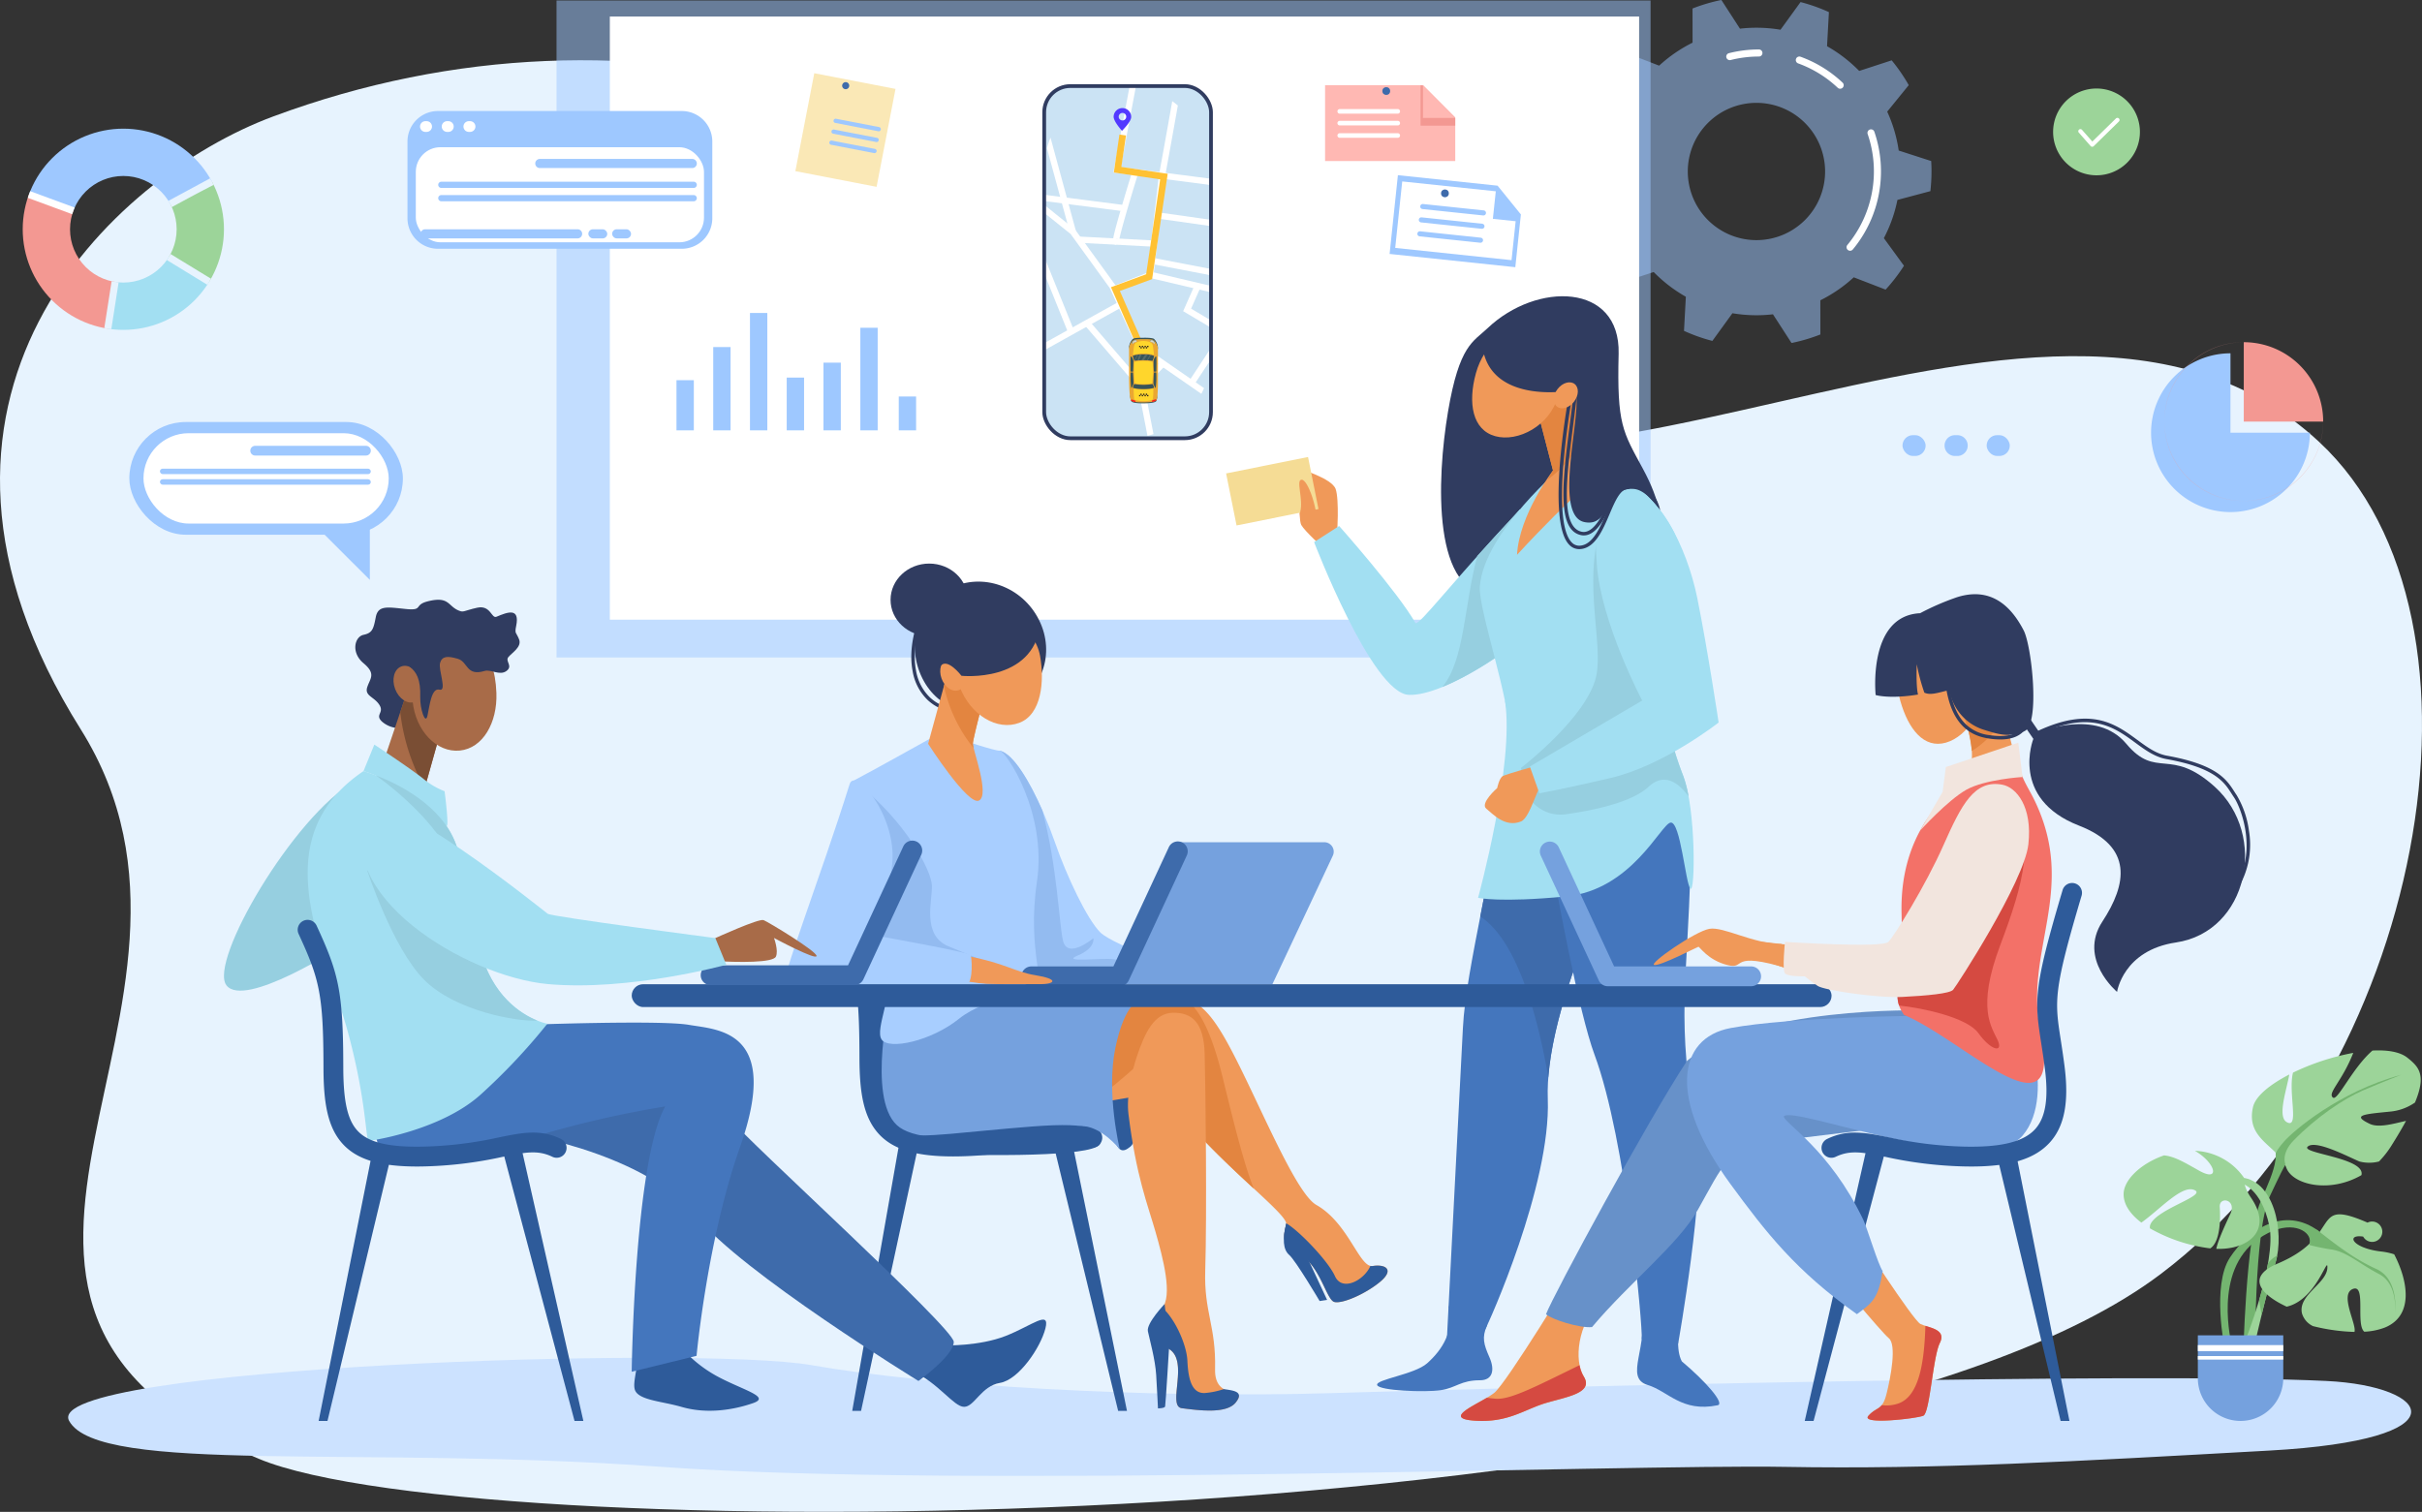 <?xml version="1.0" encoding="utf-8"?>
<svg xmlns="http://www.w3.org/2000/svg" xmlns:xlink="http://www.w3.org/1999/xlink" width="648.671" height="404.989" viewBox="0 0 648.671 404.989">
  <rect x="0" y="0" width="648.671" height="404.989" fill="#333333" stroke="none"/>
  <defs>
    <clipPath id="clip-path">
      <path id="Path_40515" data-name="Path 40515" d="M347.277,363.188a26.95,26.95,0,1,0,26.95,26.95A26.95,26.95,0,0,0,347.277,363.188Zm0,41.226a14.277,14.277,0,1,1,14.277-14.277A14.277,14.277,0,0,1,347.277,404.414Z" transform="translate(-320.327 -363.188)" fill="none"/>
    </clipPath>
    <clipPath id="clip-path-2">
      <rect id="Rectangle_5617" data-name="Rectangle 5617" width="44.671" height="94.34" rx="22.335" fill="#cbe3f4"/>
    </clipPath>
  </defs>
  <g id="Group_29079" data-name="Group 29079" transform="translate(-123 -2547.421)">
    <g id="Group_16013" data-name="Group 16013" transform="translate(-165.219 2366.147)">
      <path id="Path_40384" data-name="Path 40384" d="M361.358,281.528c97.7-36.269,196.994-4.2,264.338,65.636s208.677-48.2,283.633,21.522c51.154,47.584,27.723,169.926-42.418,222.914-95.337,72.024-450.51,74.187-509.441,49.472-100.7-42.234-.643-120.444-47.649-195.416C254.365,357.205,318.184,297.556,361.358,281.528Z" transform="translate(0 -69.046)" fill="#e7f3fe"/>
      <path id="Path_40385" data-name="Path 40385" d="M989.388,2107.141c-48.9-2.391-215.268,1.66-265.864,3.239s-109.327-2.083-139.835-7.469-206.852.458-198.85,14.938,78.57,6.478,158.594,12.3,260-.728,300.6,0,77.824-1.455,130.141-4.365S1017.735,2108.527,989.388,2107.141Z" transform="translate(-78.1 -1555.939)" fill="#cce2ff"/>
      <g id="Group_15975" data-name="Group 15975" transform="translate(711.755 181.274)">
        <path id="Path_40386" data-name="Path 40386" d="M2617.034,232.478a47.318,47.318,0,0,0,.3-5.264c0-.939-.031-1.871-.085-2.8l-8.7-2.814a38.243,38.243,0,0,0-3.08-10.421l5.768-7.1a46.99,46.99,0,0,0-4.569-6.641l-8.7,2.838a38.657,38.657,0,0,0-8.612-6.619l.5-9.139a46.515,46.515,0,0,0-7.594-2.691l-5.372,7.413a38.68,38.68,0,0,0-10.859-.285l-4.973-7.687a46.553,46.553,0,0,0-7.727,2.283l.011,9.153a38.6,38.6,0,0,0-8.95,6.156l-8.534-3.293a47.079,47.079,0,0,0-4.915,6.39l5.386,7.393a38.235,38.235,0,0,0-3.631,10.243l-8.833,2.351a47.315,47.315,0,0,0-.3,5.264c0,.939.031,1.871.085,2.8l8.7,2.814a38.242,38.242,0,0,0,3.08,10.421l-5.767,7.1a47.029,47.029,0,0,0,4.568,6.641l8.7-2.838a38.656,38.656,0,0,0,8.611,6.619l-.495,9.139a46.513,46.513,0,0,0,7.594,2.691l5.371-7.413a38.674,38.674,0,0,0,10.859.284l4.973,7.687a46.547,46.547,0,0,0,7.726-2.283l-.011-9.153a38.564,38.564,0,0,0,8.95-6.156l8.534,3.293a47.085,47.085,0,0,0,4.915-6.39l-5.386-7.393a38.238,38.238,0,0,0,3.631-10.243ZM2570.448,245.6a18.388,18.388,0,1,1,18.388-18.388A18.388,18.388,0,0,1,2570.448,245.6Z" transform="translate(-2523.565 -181.274)" fill="#9ec8ff" opacity="0.5"/>
        <g id="Group_15972" data-name="Group 15972" transform="translate(71.016 34.65)">
          <path id="Path_40387" data-name="Path 40387" d="M2899.318,396.674a.947.947,0,0,1-.728-1.553,30.848,30.848,0,0,0,5.435-29.713.947.947,0,1,1,1.792-.617,32.746,32.746,0,0,1-5.77,31.542A.945.945,0,0,1,2899.318,396.674Z" transform="translate(-2898.372 -364.152)" fill="#fff"/>
        </g>
        <g id="Group_15973" data-name="Group 15973" transform="translate(57.424 15.143)">
          <path id="Path_40388" data-name="Path 40388" d="M2838.516,269.826a.944.944,0,0,1-.649-.258,30.625,30.625,0,0,0-10.6-6.533.947.947,0,1,1,.646-1.781,32.5,32.5,0,0,1,11.255,6.934.947.947,0,0,1-.65,1.637Z" transform="translate(-2826.64 -261.197)" fill="#fff"/>
        </g>
        <g id="Group_15974" data-name="Group 15974" transform="translate(38.803 13.249)">
          <path id="Path_40389" data-name="Path 40389" d="M2729.307,254.058a.947.947,0,0,1-.231-1.866,32.817,32.817,0,0,1,8.025-.993.947.947,0,0,1,0,1.895,30.915,30.915,0,0,0-7.562.935A.946.946,0,0,1,2729.307,254.058Z" transform="translate(-2728.36 -251.199)" fill="#fff"/>
        </g>
      </g>
      <rect id="Rectangle_5579" data-name="Rectangle 5579" width="293.011" height="175.997" transform="translate(437.272 181.408)" fill="#9ec8ff" opacity="0.5"/>
      <rect id="Rectangle_5580" data-name="Rectangle 5580" width="275.667" height="161.569" transform="translate(451.547 185.703)" fill="#fff"/>
      <g id="Group_15978" data-name="Group 15978" transform="translate(616.602 260.632)">
        <path id="Path_40390" data-name="Path 40390" d="M2337.629,608.681c13.137-12.505,35.589-12.221,35.116,6.821s1.1,20.832,6.5,30.821c18.758,34.661-22.357,32.621-39.5,33.758s-15.726-31.168-12.695-49.073S2333.786,612.34,2337.629,608.681Z" transform="translate(-2267.618 -600.11)" fill="#303c60"/>
        <path id="Path_40391" data-name="Path 40391" d="M2350.554,1221.577c-4.212,35.369-11.865,61.515-12.717,78.283s-4.263,82.788-4.263,82.788,9.378-.656,10.231-2.077,17.62-38.651,16.767-61.671,16.747-58.021,16.747-58.021l-4.242-34.342Z" transform="translate(-2274.419 -1103.826)" fill="#4476bd"/>
        <path id="Path_40392" data-name="Path 40392" d="M2392.745,1302.845l-6.587,2.756c-1.79,11.215-3.777,21.3-5.521,30.243,10.482,6.776,15.9,29.353,18.216,43.156,1.182-15.444,8.469-34.107,12.991-44.427Z" transform="translate(-2312.565 -1169.696)" fill="#3e6bab"/>
        <path id="Path_40393" data-name="Path 40393" d="M2484.824,1202.759s14.2,18.107,13.75,38.65c-.678,31.272-4.088,40.2,1.846,72.991,2.318,12.807-5.115,54.7-5.115,54.7s-6.35.5-9.76-1.2c.284-3.078-4.1-53.151-12.65-76.169-4.138-11.146-9.954-42.364-13.081-60.268s-3.695-21.6-2.558-21.6S2484.824,1202.759,2484.824,1202.759Z" transform="translate(-2374.23 -1088.574)" fill="#4476bd"/>
        <path id="Path_40394" data-name="Path 40394" d="M2134.631,861.7s.632-9.37-.379-12.264-9.726-5.42-9.726-5.42-.379,13.389.505,15.032,6.063,6.316,6.063,6.316Z" transform="translate(-2104.914 -797.798)" fill="#f09959"/>
        <path id="Path_40395" data-name="Path 40395" d="M2200.883,901.313c-19.956,21.479-26.469,30.518-27.985,30.518-4.737-8.361-20.47-26.046-20.47-26.046l-6.708,4.313s15.5,40.5,25.355,40.923,29.879-13.968,30.133-15.62S2200.883,901.313,2200.883,901.313Z" transform="translate(-2122.157 -844.243)" fill="#a2dff2"/>
        <path id="Path_40396" data-name="Path 40396" d="M2327.015,948.92c9.762-3.974,20.948-12.288,21.137-13.52.254-1.652-.324-34.087-.324-34.087-4.351,4.683-8.149,8.836-11.445,12.468C2332.809,927.094,2333.042,941.591,2327.015,948.92Z" transform="translate(-2269.103 -844.243)" fill="#96cfe0"/>
        <path id="Path_40397" data-name="Path 40397" d="M2411.021,826.678s19.1,9.572,23.265,26.516-8.166,37.878-9.682,49.049-36.377,13.137-36.377,1.178c0-11.464-8.734-35.8-8.242-42,1.157-14.544,22.417-32.36,22.417-32.36Z" transform="translate(-2312.021 -783.75)" fill="#a2dff2"/>
        <path id="Path_40398" data-name="Path 40398" d="M2448.119,710.826l8.2,25.281s-8.754,6.755-23.736,23.006c.582-10.814,9.642-22.6,9.642-22.6l-6.2-23.874Z" transform="translate(-2354.668 -689.848)" fill="#f09959"/>
        <path id="Path_40399" data-name="Path 40399" d="M2466.657,722.618l-3.824-11.792-12.1,1.812,6.2,23.874s-.605.965-1.5,2.482A29.14,29.14,0,0,0,2466.657,722.618Z" transform="translate(-2369.382 -689.848)" fill="#e38540"/>
        <path id="Path_40400" data-name="Path 40400" d="M2392.175,664.328c-2.211,8.045-10.774,12.474-16.858,10.8s-7.386-8.813-5.175-16.858,8.936-13.211,15.021-11.539S2394.387,656.283,2392.175,664.328Z" transform="translate(-2303.242 -637.645)" fill="#f09959"/>
        <path id="Path_40401" data-name="Path 40401" d="M2384.716,1098.4c2.655,16.822-7.2,52.813-7.2,52.813s5.878,1.335,23.5-.37,25.389-19.292,28.042-19.782,4.015,16.366,5.323,17.7,1.508-21.288-1.913-30.18c-6.063-15.763-4.876-22.449-2.61-32C2433.885,1069.6,2384.716,1098.4,2384.716,1098.4Z" transform="translate(-2310.033 -990.063)" fill="#a2dff2"/>
        <path id="Path_40402" data-name="Path 40402" d="M2253.925,2027.978c1.587,6.448-1.546,11.563-5.74,15.29-3.411,3.031-13.895,4.32-13.389,5.836s12.884,2,17.052,1.364,5.305-2.653,10.494-2.65c3.4,0,4.033-2.764,2.517-6.183s-2.046-5.309-.676-8.374S2253.925,2027.978,2253.925,2027.978Z" transform="translate(-2194.342 -1757.436)" fill="#4476bd"/>
        <path id="Path_40403" data-name="Path 40403" d="M2613.634,2007.909c-.253,6.694-1.03,11.682.612,14.785,6.342,5.305,11.614,11.331,9.6,11.747-9.6,1.983-13.263-3.771-18.695-5.406-6.666-2.007.631-10.383-1.98-21.126-1.452-5.973,10.064-4.541,10.064-4.541Z" transform="translate(-2492.193 -1737.368)" fill="#4476bd"/>
        <path id="Path_40404" data-name="Path 40404" d="M2483.084,961.522a31.548,31.548,0,0,0-1.433-5.487c-6.063-15.763-4.876-22.449-2.61-32a7.51,7.51,0,0,0,.229-1.993c.511-1.7.988-3.429,1.406-5.166l-2.058-18.576-14.837-17.621c-11.121,16.295-3.615,36.568-5.284,47.747s-20.3,25.433-20.3,25.433l.606,3.966a10.071,10.071,0,0,0,11.327,8.463c7.679-1.066,17.753-3.207,22.236-7.367C2476.705,954.895,2480.546,958.009,2483.084,961.522Z" transform="translate(-2359.219 -827.518)" fill="#96cfe0"/>
        <path id="Path_40405" data-name="Path 40405" d="M2401.081,1263.53s-8.226,2.3-9.209,2.816-1.527,3.233-1.527,3.233-4.708,4.088-2.9,5.536,5.025,5.113,9.284,3.408c2.614-1.047,4.64-10.651,6.354-10.728S2401.081,1263.53,2401.081,1263.53Z" transform="translate(-2317.746 -1137.83)" fill="#f09959"/>
        <path id="Path_40406" data-name="Path 40406" d="M2476.012,869.324c8.8.249,16.785,16.1,19.567,29.861s5.709,33.312,5.709,33.312-14.589,11.514-29.005,14.88c-12.575,2.936-19,4.084-19,4.084l-2.551-7.18,30.089-17.673s-11.063-20.842-12.163-36.568S2469.322,869.134,2476.012,869.324Z" transform="translate(-2369.382 -818.311)" fill="#a2dff2"/>
        <rect id="Rectangle_5581" data-name="Rectangle 5581" width="22.382" height="14.215" transform="translate(0 47.462) rotate(-11.346)" fill="#f5dc95"/>
        <path id="Path_40407" data-name="Path 40407" d="M2129.666,873.1c.3-5.765-2.553-13.626-4.2-13.615s.505,5.152-.379,8.562C2124.613,869.9,2129.666,873.1,2129.666,873.1Z" transform="translate(-2105.228 -810.343)" fill="#f09959"/>
        <path id="Path_40408" data-name="Path 40408" d="M2382.965,640.054c.487,15.789,18.929,14.579,23.982,13.605s-6.151,33.311,3.473,35.289c7.068,1.453,5.476-9.6,13.326-8.864,3.474.327,6.965,5.7,6.965,5.7a10.721,10.721,0,0,0-3.175-5.7c-2.652-2.389-9.607-17.041-11.435-27.525s-14.207-17.265-17.87-17.475-12.632,3.959-12.632,3.959Z" transform="translate(-2314.452 -628.451)" fill="#303c60"/>
        <g id="Group_15976" data-name="Group 15976" transform="translate(90.335 24.746)">
          <path id="Path_40409" data-name="Path 40409" d="M2503.608,770.038a3.641,3.641,0,0,1-.76-.081c-3.08-.656-4.574-3.893-4.7-10.188-.109-5.4.783-12.321,1.728-19.653.382-2.962.776-6.025,1.1-8.991a.462.462,0,0,1,.918.1c-.326,2.974-.721,6.042-1.1,9.009-1.827,14.185-3.553,27.584,2.25,28.82a2.585,2.585,0,0,0,.539.057c3.333,0,6.334-6.5,8.084-12.822a.462.462,0,0,1,.89.246C2511.4,760.711,2508.292,770.037,2503.608,770.038Z" transform="translate(-2498.138 -730.714)" fill="#303c60"/>
        </g>
        <g id="Group_15977" data-name="Group 15977" transform="translate(89.042 24.746)">
          <path id="Path_40410" data-name="Path 40410" d="M2496.844,773.708a3.639,3.639,0,0,1-2.728-1.213c-6.287-6.646-.071-39.989.2-41.406a.462.462,0,1,1,.907.172c-.064.342-6.4,34.294-.434,40.6a2.754,2.754,0,0,0,2.509.894c3.265-.431,5.15-4.861,6.812-8.769,1.613-3.791,3.13-7.371,5.833-7.277a.462.462,0,0,1-.033.923h-.066c-2.026,0-3.415,3.264-4.885,6.717-1.759,4.135-3.753,8.822-7.541,9.322A4.366,4.366,0,0,1,2496.844,773.708Z" transform="translate(-2491.313 -730.714)" fill="#303c60"/>
        </g>
        <path id="Path_40411" data-name="Path 40411" d="M2489.991,726.987c-1.3,1.675-3.336,2.27-4.549,1.329s-1.142-3.061.158-4.736,3.336-2.27,4.548-1.329S2491.291,725.312,2489.991,726.987Z" transform="translate(-2396.811 -698.746)" fill="#f09959"/>
      </g>
      <g id="Group_15983" data-name="Group 15983" transform="translate(498.369 332.242)">
        <path id="Path_40412" data-name="Path 40412" d="M1614.662,1013.815c4.5,9,.776,19.371-8.08,23.034-8.913,3.687-18.66,1.593-23.162-7.41s-1.159-19.8,7.469-24.114S1610.16,1004.812,1614.662,1013.815Z" transform="translate(-1546.543 -998.716)" fill="#303c60"/>
        <g id="Group_15979" data-name="Group 15979" transform="translate(33.92 14.568)">
          <path id="Path_40413" data-name="Path 40413" d="M1586.307,1079.588c-.994,0-2.953-.351-5.443-2.561a13.912,13.912,0,0,1-4.131-7.826c-.783-4.082-.273-8.775,1.516-13.948a.461.461,0,1,1,.872.3c-1.736,5.018-2.234,9.551-1.482,13.473a12.989,12.989,0,0,0,3.837,7.309c3.158,2.8,5.275,2.292,5.3,2.287a.462.462,0,0,1,.248.889A2.811,2.811,0,0,1,1586.307,1079.588Z" transform="translate(-1576.377 -1054.942)" fill="#303c60"/>
        </g>
        <g id="Group_15982" data-name="Group 15982" transform="translate(0 46.978)">
          <path id="Path_40414" data-name="Path 40414" d="M1690.125,1242.649c5.124,1.148,11.593,15.388,14.761,24.51,3.2,9.2,8.612,20.615,12.158,24.161s26.85,11.768,26.85,11.768-57.579.111-56.4,0S1690.125,1242.649,1690.125,1242.649Z" transform="translate(-1632.507 -1239.494)" fill="#a8ceff"/>
          <path id="Path_40415" data-name="Path 40415" d="M1730.551,1298.513c-3.152-.45-14.523,1.013-9.682-1.013s4.166-4.616,4.166-4.616-6.868,5.742-8.106.721c-1.068-4.329-1.476-19.614-5.529-34.934-3.349-7.6-7.73-15.2-11.416-16.022,0,0-.13,5.394-.343,12.957,1.414,16.738,3.814,41.328,4.423,47.525,7.632.012,20.4,0,31.09-.014l7.107-.339S1733.7,1298.964,1730.551,1298.513Z" transform="translate(-1642.365 -1239.494)" fill="#93bbf0"/>
          <path id="Path_40416" data-name="Path 40416" d="M1513.336,1226s-16.3,9.108-20.1,11.045,10.645,58.788,13.857,61.224,31.494.419,34.714-2.651-2.471-12.49.316-31.353-8.5-35.147-9.949-35.11-10.912-3.155-10.912-3.155Z" transform="translate(-1474.558 -1225.996)" fill="#a8ceff"/>
          <path id="Path_40417" data-name="Path 40417" d="M1507.312,1349.064c3.212,2.436,23.45,2.491,32.065-.19.972-.3,5.387-2.062,5.49-3.715-1.04-.2-5.167.3-6.843-.084-5.826-1.339-9.035-8.556-9.035-8.556s-3.209-1.154-10.386-4.194-4.222-12.244-4.391-16.3-7.093-17.31-20.1-27.358l-1.193.534C1492,1298.444,1504.34,1346.81,1507.312,1349.064Z" transform="translate(-1474.775 -1276.795)" fill="#93bbf0"/>
          <g id="Group_15981" data-name="Group 15981" transform="translate(63.467 27.501)">
            <path id="Path_40418" data-name="Path 40418" d="M1915.749,1372.006H1876.5l-17.875,38.04h43.232l16.181-34.434A2.53,2.53,0,0,0,1915.749,1372.006Z" transform="translate(-1834.694 -1371.842)" fill="#75a1de"/>
            <g id="Group_15980" data-name="Group 15980">
              <path id="Path_40419" data-name="Path 40419" d="M1758.591,1409.885h-23.617a2.653,2.653,0,1,1,0-5.305H1756.9l14.824-31.9a2.653,2.653,0,1,1,4.811,2.235L1761,1408.351A2.652,2.652,0,0,1,1758.591,1409.885Z" transform="translate(-1732.321 -1371.142)" fill="#3e6bab"/>
            </g>
          </g>
          <path id="Path_40420" data-name="Path 40420" d="M1642.591,1532.736c10.245,1.914,12.765,4.266,18.349,5.166,6.331,1.021,5.578,2.419.876,2.419s-16.518.183-20.574-.718S1642.591,1532.736,1642.591,1532.736Z" transform="translate(-1593.81 -1474.617)" fill="#f09959"/>
          <path id="Path_40421" data-name="Path 40421" d="M1414.753,1285.692c-7.852,25.105-18.984,53.593-17.211,53.593s46.86,1.823,48.634.3,1.267-7.344,1.014-8.1-25.633-5.264-25.633-5.264,3.342-6.513,4.609-19.242S1416.242,1280.931,1414.753,1285.692Z" transform="translate(-1397.354 -1273.58)" fill="#a8ceff"/>
        </g>
        <path id="Path_40422" data-name="Path 40422" d="M1606.47,1110.857l-6.325,23.114s10.688,16.683,13.626,15.2-1.642-13.56-1.642-15.2,4.581-18.575,4.581-18.575Z" transform="translate(-1561.722 -1085.694)" fill="#f09959"/>
        <path id="Path_40423" data-name="Path 40423" d="M1630.452,1135.149a6.167,6.167,0,0,1-.219-1.178c0-1.641,4.581-18.575,4.581-18.575l-10.24-4.539-2.093,7.649A39.873,39.873,0,0,0,1630.452,1135.149Z" transform="translate(-1579.826 -1085.694)" fill="#e38540"/>
        <path id="Path_40424" data-name="Path 40424" d="M1661.071,1064.754c1.2,6.7.411,15.6-5.541,17.868s-13.121-2.067-16.013-9.671-.411-15.6,5.541-17.868S1659.632,1056.746,1661.071,1064.754Z" transform="translate(-1592.656 -1039.974)" fill="#f09959"/>
        <path id="Path_40425" data-name="Path 40425" d="M1623.877,1114.743c.834,2.343.11,4.741-1.618,5.356s-3.8-.786-4.639-3.129-.11-4.741,1.618-5.356S1623.043,1112.4,1623.877,1114.743Z" transform="translate(-1575.605 -1086.191)" fill="#f09959"/>
        <path id="Path_40426" data-name="Path 40426" d="M1642.277,1041.723c-2.026,15.728-21.135,13.7-21.135,13.7s-3.941-5.181-5.714-2.464,2.46-15.946,13.425-16.534C1632.455,1036.234,1642.277,1041.723,1642.277,1041.723Z" transform="translate(-1573.792 -1025.363)" fill="#303c60"/>
        <ellipse id="Ellipse_1680" data-name="Ellipse 1680" cx="10.35" cy="9.71" rx="10.35" ry="9.71" transform="translate(28.363)" fill="#303c60"/>
      </g>
      <g id="Group_15986" data-name="Group 15986" transform="translate(516.468 441.14)">
        <g id="Group_15985" data-name="Group 15985" transform="translate(0 4.403)">
          <path id="Path_40427" data-name="Path 40427" d="M1492.874,1873.04h2.367l15.282-70.807h-5.207Z" transform="translate(-1492.874 -1759.375)" fill="#2e5b9a"/>
          <path id="Path_40428" data-name="Path 40428" d="M1795.011,1862.332h-2.367l-17.786-73.31h5.207Z" transform="translate(-1721.43 -1748.667)" fill="#2e5b9a"/>
          <g id="Group_15984" data-name="Group 15984" transform="translate(1.335)">
            <path id="Path_40429" data-name="Path 40429" d="M1525.59,1621.545c-9.481,0-15.487-1.7-19.32-5.436-4.751-4.629-5.735-11.8-5.749-21.14-.011-7.352-.186-12.14-.585-16.01a2.653,2.653,0,1,1,5.278-.543c.417,4.057.6,9.005.612,16.545.014,9.467,1.215,14.493,4.146,17.348,3.006,2.928,8.441,4.136,17.617,3.906a104.252,104.252,0,0,0,19.863-2.455c6.447-1.31,11.1-2.257,16.628.382a2.653,2.653,0,0,1-2.287,4.787c-3.921-1.873-7.246-1.2-13.284.03a108.874,108.874,0,0,1-20.789,2.56Q1526.627,1621.545,1525.59,1621.545Z" transform="translate(-1499.922 -1576.034)" fill="#2e5b9a"/>
          </g>
        </g>
        <path id="Path_40430" data-name="Path 40430" d="M1521.706,1574.38l14.512.6-3.863,40.067s-10.817-6.9-10.649-14.335S1521.706,1574.38,1521.706,1574.38Z" transform="translate(-1516.241 -1570.29)" fill="#2e5b9a"/>
        <path id="Path_40431" data-name="Path 40431" d="M1891.152,1590.8c12.271-1.861,16.442-1.275,23.951,12.7s17.506,39.141,23.255,42.391c8.657,4.894,11.525,16.895,15.08,16.355s5.842,1.032,1.974,4.246-10.114,5.952-12.25,5.381-3.792-9.8-9.371-12.8-3.9-5.458-3.536-8.109-16.284-14.854-28.835-30.03c-7.669-9.273-11.618-15.395-12.2-20.942A14.553,14.553,0,0,1,1891.152,1590.8Z" transform="translate(-1814.049 -1582.978)" fill="#f09959"/>
        <path id="Path_40432" data-name="Path 40432" d="M1921.572,1641.481c-2.85-7.23-5.708-19.163-8.4-30.1-3.822-15.558-7.827-19.252-10.364-20.912-3.068-.769-6.7-.417-11.661.335a14.553,14.553,0,0,0-1.935,9.2c.586,5.547,4.535,11.669,12.2,20.942,6.609,7.991,14.353,15.157,20.152,20.539Z" transform="translate(-1814.049 -1582.979)" fill="#e38540"/>
        <path id="Path_40433" data-name="Path 40433" d="M1868.656,1603.1s-3.265,24.635-6.305,27.139c-2.175,1.791-3.715,1.91-5.235-5.437s2.364-34.77,2.364-34.77Z" transform="translate(-1787.816 -1582.978)" fill="#2e5b9a"/>
        <path id="Path_40434" data-name="Path 40434" d="M1776.538,1635.129l-30.217,5.077,17.059-24.461,12.983-2.644,7.786,1.79Z" transform="translate(-1698.3 -1601.675)" fill="#f09959"/>
        <path id="Path_40435" data-name="Path 40435" d="M2103.547,1911.651c-.979,3.948-.861,6.866.841,8.328s8.134,12.329,8.134,12.329l2-.3-4.639-9.943Z" transform="translate(-1987.34 -1843.658)" fill="#2e5b9a"/>
        <path id="Path_40436" data-name="Path 40436" d="M2116.868,1931.767c2.136.571,8.382-2.167,12.25-5.381s1.58-4.786-1.974-4.246a1.538,1.538,0,0,1-.6-.029c-1.775,3.966-7.614,6.94-9.5,2.751-1.867-4.151-9.868-12.414-13.09-14.182a.743.743,0,0,1,0,.184c-.366,2.651-2.043,5.112,3.536,8.109S2114.732,1931.2,2116.868,1931.767Z" transform="translate(-1987.755 -1842.87)" fill="#2e5b9a"/>
        <path id="Path_40437" data-name="Path 40437" d="M1552.213,1594.786c-10.721,19.239-3.4,31.467,9.632,32.713s33.6-1.133,45.59-11.1,21.833-20.5,20.458-22.071S1552.213,1594.786,1552.213,1594.786Z" transform="translate(-1536.785 -1585.977)" fill="#e38540"/>
        <path id="Path_40438" data-name="Path 40438" d="M1884.982,1624.854c2.2-6.586,4.726-11.639,9.626-11.731,5.151-.1,8.32,2.584,8.541,11.012.262,10.036.616,43.274.152,58.052-.351,11.187,2.91,14.769,2.634,26.432-.208,8.783,9.157,4.346,5.54,8.9-2.487,3.132-9.892,2.108-14.44,1.53-4.052-.515,2.1-12.66-3.511-15.908-4.813-2.786-4.907-7.31-1.867-10.734s.338-13.557-1.689-20.65-5.17-14.766-7.234-31.537C1882.145,1635.441,1883.642,1628.877,1884.982,1624.854Z" transform="translate(-1808.759 -1601.691)" fill="#f09959"/>
        <path id="Path_40439" data-name="Path 40439" d="M1938.2,2052.12a21.22,21.22,0,0,1-5.13,1.051c-3.378.113-4.391-3.6-4.616-8.65-.2-4.407-3.4-11.347-6.679-14.161-.061.08-.122.158-.188.233-3.04,3.424-2.945,7.948,1.867,10.734,5.609,3.247-.541,15.392,3.511,15.908,4.548.578,11.953,1.6,14.44-1.53C1943.759,2052.745,1940.841,2052.509,1938.2,2052.12Z" transform="translate(-1838.692 -1939.875)" fill="#2e5b9a"/>
        <path id="Path_40440" data-name="Path 40440" d="M1915.132,2024.963s-4.925,5.144-4.475,7.283,1.969,7.543,2.223,11.709.479,8.947.479,8.947,1.773,0,1.914-.5,1.126-16.932,1.126-16.932Z" transform="translate(-1831.475 -1935.5)" fill="#2e5b9a"/>
        <path id="Path_40441" data-name="Path 40441" d="M1536.833,1590.034s-6.359,26.986,1.675,34.466,41.4.751,49.254.3c5.32-.3,10.47,6.189,10.47,6.189s-3.715-15.056-1.182-27.216,6.621-12.977,6.621-12.977l-5.439-.766Z" transform="translate(-1526.568 -1582.978)" fill="#75a1de"/>
        <path id="Path_40442" data-name="Path 40442" d="M1533.552,1552.8c2.719,5.769-2.927,15.733-.948,18.6s13.307.4,20.731-5.573,21.474-7.289,21.474-7.289Z" transform="translate(-1524.728 -1552.795)" fill="#a8ceff"/>
        <path id="Path_40443" data-name="Path 40443" d="M1565.591,1779.588c22.461.844,46.1.445,46.1-2.9s-1.013-5.711-18.407-4.36-29.216,3.209-34.451,2.027S1565.591,1779.588,1565.591,1779.588Z" transform="translate(-1545.266 -1730.418)" fill="#2e5b9a"/>
      </g>
      <rect id="Rectangle_5582" data-name="Rectangle 5582" width="321.352" height="6.115" rx="3.057" transform="translate(457.407 444.925)" fill="#2e5b9a"/>
      <g id="Group_15991" data-name="Group 15991" transform="translate(679.493 340.448)">
        <path id="Path_40444" data-name="Path 40444" d="M2992.479,1092.327c2.176,7.671-3.139,15.577-8.993,17.237s-10.032-3.552-12.208-11.223.806-15.236,6.66-16.9S2990.3,1084.655,2992.479,1092.327Z" transform="translate(-2853.61 -1069.797)" fill="#f09959"/>
        <path id="Path_40445" data-name="Path 40445" d="M2883.977,1924.823s15,23.3,17.031,24.317,7.092,1.267,5.193,5.066-2.66,18.745-4.433,19.5-16.971,2.533-14.691,0,3.682-1.267,4.832-5.826,2.767-13.172.614-14.945-15.324-17.731-15.324-17.731Z" transform="translate(-2777.931 -1753.643)" fill="#f09959"/>
        <path id="Path_40446" data-name="Path 40446" d="M2383.822,1977.643s-18.239,30.06-21.616,32.762-14.523,6.755-5.4,7.431,13.51-3.04,19.252-4.728,12.834-2.7,10.132-7.093-1.579-13.976,4.245-20.056S2383.822,1977.643,2383.822,1977.643Z" transform="translate(-2353.292 -1796.455)" fill="#f09959"/>
        <path id="Path_40447" data-name="Path 40447" d="M2574.363,1609.654s-45.149-1.181-63.05,13.51c-10.47,15.874-35.8,62.712-37.769,67.874,1.351,1.351,8.951,3.789,12.328,3.451,9.963-11.88,23.133-22.151,28.371-31.47,6.455-11.484,8.444-17.225,18.914-18.238s34.113-4.391,41.206-4.391S2574.363,1609.654,2574.363,1609.654Z" transform="translate(-2450.759 -1498.171)" fill="#6791c9"/>
        <path id="Path_40448" data-name="Path 40448" d="M3130.724,1887.3h-2.367l-16.971-70.807h5.206Z" transform="translate(-2967.749 -1665.839)" fill="#2e5b9a"/>
        <path id="Path_40449" data-name="Path 40449" d="M2839.274,1876.593h2.367l19.474-73.31h-5.207Z" transform="translate(-2747.194 -1655.131)" fill="#2e5b9a"/>
        <path id="Path_40450" data-name="Path 40450" d="M2761.653,1593.429l-26.25,4.531s-34.882.32-50.827,3.29c-14.507,2.7-16.644,19.185,0,41.881,9.455,12.893,17.449,23.178,33.8,34.774,4.158-3.053,5.75-4.208,6.9-11.554-1.183-1.622-4.246-11.776-5.2-13.763-9.042-18.9-21.112-25.775-21.279-27.635,2.027-3.293,53.678,17.165,63.947,5.131C2772.548,1618.595,2761.653,1593.429,2761.653,1593.429Z" transform="translate(-2612.327 -1485.039)" fill="#75a1de"/>
        <path id="Path_40451" data-name="Path 40451" d="M3003.878,1278.507a27.468,27.468,0,0,0-20.54,5.111c-5.754,5.866-12.265,15.539-11.866,31.494.507,20.264-3.136,21.566.664,27.138,15.847,6.544,42.95,34.661,36.568,4.518-4.622-21.826,10.136-38.095-1.769-62.305C3005.966,1282.493,3004.755,1280.581,3003.878,1278.507Z" transform="translate(-2853.462 -1229.544)" fill="#f37168"/>
        <path id="Path_40452" data-name="Path 40452" d="M2971.472,1344.4c-.308,10.564-1.8,13.677-.66,16.989,6.461.66,18.278,3.245,21.231,7.379,3.377,4.728,6.755,5.4,5.179,1.914s-5.742-8.444.675-25.444,9.457-28.484,3.153-40.3Z" transform="translate(-2853.466 -1251.201)" fill="#d54a41"/>
        <path id="Path_40453" data-name="Path 40453" d="M3059.293,1188.238a82.449,82.449,0,0,1-5.3-21.4l-11.145,3.293s6.333,14.185.253,19.251a58.026,58.026,0,0,0-4.345,3.968A27.467,27.467,0,0,1,3059.293,1188.238Z" transform="translate(-2908.877 -1139.274)" fill="#f09959"/>
        <path id="Path_40454" data-name="Path 40454" d="M3071.9,1172.071c-.66-.587-1.486-1.321-2.354-2.087l-9.091,2.686-.019.049a37.139,37.139,0,0,1,2.84,11.1c2.709-1.644,5.676-4.324,9.066-9C3072.161,1173.779,3072.016,1172.852,3071.9,1172.071Z" transform="translate(-2926.454 -1141.825)" fill="#e38540"/>
        <path id="Path_40455" data-name="Path 40455" d="M2816.15,1295.149c-11.479,4.015-10.206,16.108-20.771,33.942-5.468,9.23-10.545,9.093-10.545,9.093a244.651,244.651,0,0,1-28.333-1.794c-9.712-1.187-10.328,1.7-3.573,4.119,13.623,4.87,27.76,10.113,39.158,8.847s30.894-30.35,31.9-37.92C2825.376,1300.965,2821.931,1293.127,2816.15,1295.149Z" transform="translate(-2673.57 -1243.016)" fill="#f09959"/>
        <g id="Group_15987" data-name="Group 15987" transform="translate(96.612 77.415)">
          <path id="Path_40456" data-name="Path 40456" d="M2903.252,1505.839q-1.068,0-2.189-.028a108.882,108.882,0,0,1-20.789-2.56c-6.037-1.227-9.363-1.9-13.283-.03a2.653,2.653,0,1,1-2.287-4.787c5.523-2.64,10.181-1.693,16.627-.383a104.249,104.249,0,0,0,19.863,2.455c9.979.247,16.084-1.249,19.2-4.708,2.786-3.089,3.606-8.237,2.582-16.2-.347-2.7-.694-4.942-1-6.921-.859-5.553-1.426-9.222-.725-14.878.653-5.273,2.4-12.307,6.455-25.953a2.653,2.653,0,1,1,5.085,1.51c-7.58,25.527-7.194,28.02-5.572,38.511.311,2.011.663,4.289,1.019,7.055,1.237,9.616,0,16.109-3.9,20.433C2920.318,1503.809,2913.765,1505.839,2903.252,1505.839Z" transform="translate(-2863.194 -1429.946)" fill="#2e5b9a"/>
        </g>
        <path id="Path_40457" data-name="Path 40457" d="M2385.061,2111.357c-12.1,5.918-18.615,9.311-22.495,8.987-.916-.076-1.675-.17-2.312-.269-4.316,2.551-11.2,5.565-3.453,6.139,9.119.676,13.51-3.04,19.252-4.729s12.835-2.7,10.133-7.093A9.234,9.234,0,0,1,2385.061,2111.357Z" transform="translate(-2353.291 -1904.833)" fill="#d54a41"/>
        <path id="Path_40458" data-name="Path 40458" d="M2943.592,2055.773c-.3,9.582-1.613,19.076-7.473,20.87a9.851,9.851,0,0,1-4.222.376c-.922,1.14-2.046,1.153-3.556,2.83-2.28,2.533,12.918.76,14.691,0s2.533-15.7,4.433-19.5C2949.026,2057.223,2945.886,2056.5,2943.592,2055.773Z" transform="translate(-2819.196 -1859.781)" fill="#d54a41"/>
        <g id="Group_15988" data-name="Group 15988" transform="translate(21.145 66.273)">
          <path id="Path_40459" data-name="Path 40459" d="M2521.525,1409.885h-38.446a2.653,2.653,0,0,1-2.406-1.535l-15.537-33.438a2.653,2.653,0,0,1,4.812-2.236l14.823,31.9h36.753a2.653,2.653,0,0,1,0,5.305Z" transform="translate(-2464.889 -1371.141)" fill="#75a1de"/>
        </g>
        <path id="Path_40460" data-name="Path 40460" d="M2660.015,1498.256c-7.768-.113-15.472-4.743-19.3-4.067s-16.325,9.344-14.749,9.682,11.483-4.8,11.821-4.875,2.477,3.556,7.768,4.892.038-3.966,16.44.988C2672.66,1508.1,2660.015,1498.256,2660.015,1498.256Z" transform="translate(-2574.191 -1404.547)" fill="#f09959"/>
        <path id="Path_40461" data-name="Path 40461" d="M3028.635,1231.247l1.143,9.2s-10.052.6-15.055,3.413-12.385,10.947-12.385,10.947l6.031-10.384.868-6.642Z" transform="translate(-2879.362 -1191.48)" fill="#f2e5de"/>
        <path id="Path_40462" data-name="Path 40462" d="M2868.054,1289.88c-7.467-1.4-10.921,5.291-15.762,16.212s-13.105,24.184-14.748,25.895-27.7,0-27.7,0-.788,7.543,0,8.444,5.292.788,5.292.788,1.8,1.438,3.49,2.577,15.987,3.278,22.629,2.94,12.722-.9,13.623-1.914,19.027-28.934,20.153-38.954S2871.865,1290.593,2868.054,1289.88Z" transform="translate(-2723.059 -1238.854)" fill="#f2e5de"/>
        <path id="Path_40463" data-name="Path 40463" d="M2950.865,1026.457c-14.121.676-11.906,21.919-11.906,21.919s3.667,1.132,11.351-.134c-.591-2.28-.338-8.106-.338-8.106a53.1,53.1,0,0,0,2.026,7.6c1.625.745,3.462.084,6.586-.671,1.6,6.75,6.138,9.6,9.242,10.578,3.43,1.078,7.06,2.364,11.113.338s1.824-22.742-.328-26.907c-3.23-6.253-8.6-11.849-17.888-8.894A68.994,68.994,0,0,0,2950.865,1026.457Z" transform="translate(-2827.888 -1021.366)" fill="#303c60"/>
        <path id="Path_40464" data-name="Path 40464" d="M3131.946,1174.892l5.773,8.432s-6.4,15.987,12.211,23.23c14.574,5.672,12.857,15.667,6.271,25.719s3.941,18.829,3.941,18.829,1.605-11.135,15.766-13.236c19.308-2.866,24.775-28.789,10.354-41.751-11.934-10.726-15.564-1.843-23.642-11.469s-23.327-3.124-23.327-3.124l-5.59-8.151Z" transform="translate(-2984.412 -1144.571)" fill="#303c60"/>
        <g id="Group_15989" data-name="Group 15989" transform="translate(154.418 33.332)">
          <path id="Path_40465" data-name="Path 40465" d="M3222.353,1241.562a.462.462,0,0,1-.4-.683c4.867-8.894.9-19.669-1.1-22.588-.211-.308-.411-.621-.623-.952-1.963-3.064-4.406-6.878-17.429-9.222-3.12-.561-5.649-2.419-8.329-4.385-5.555-4.079-11.852-8.7-25.532-2.4a.462.462,0,0,1-.386-.839c14.175-6.523,20.7-1.73,26.465,2.5,2.59,1.9,5.037,3.7,7.946,4.221,13.419,2.416,15.983,6.418,18.043,9.633.208.325.4.631.607.928a25,25,0,0,1,3.3,9.576,22.481,22.481,0,0,1-2.149,13.976A.462.462,0,0,1,3222.353,1241.562Z" transform="translate(-3168.279 -1197.288)" fill="#303c60"/>
        </g>
        <g id="Group_15990" data-name="Group 15990" transform="translate(129.415 18.927)">
          <path id="Path_40466" data-name="Path 40466" d="M3051.353,1141.243a20.251,20.251,0,0,1-2.991-.241c-4.922-.737-11.526-3.537-12.044-19.265a.462.462,0,0,1,.446-.476.455.455,0,0,1,.476.446c.215,6.51,1.508,11.329,3.843,14.322a10.821,10.821,0,0,0,7.415,4.06c4.6.688,7.643-.164,9.059-2.534a.462.462,0,0,1,.793.474C3057.073,1140.167,3054.725,1141.243,3051.353,1141.243Z" transform="translate(-3036.318 -1121.26)" fill="#303c60"/>
        </g>
      </g>
      <g id="Group_15995" data-name="Group 15995" transform="translate(348.202 341.937)">
        <path id="Path_40467" data-name="Path 40467" d="M639.829,1285.624c-16.39,9.372-39.187,48.33-34.374,54.688s30.649-10.36,30.649-10.36Z" transform="translate(-604.801 -1237.043)" fill="#96cfe0"/>
        <path id="Path_40468" data-name="Path 40468" d="M820.945,1032.625c-6.259-.17-3.936-4.822-11.133-2.964-3.784.976-.991,2.533-5.906,2.027s-7.334-1.013-7.954,2.2-.919,4.222-3.284,4.729-3.432,4.728,0,7.6,1.764,4.053,1,6.417,1.831,2.533,3.237,4.729-1.3,2.611.731,4.514a7.179,7.179,0,0,0,4.869,1.735l8.531-16.357Z" transform="translate(-755.295 -1029.224)" fill="#303c60"/>
        <path id="Path_40469" data-name="Path 40469" d="M1579.532,2053.85s9.119.253,16.211-2.533,11.905-7.093,10.639-2.027-7.093,13.758-12.159,14.6-6.839,6.42-9.625,6.42-6.839-6.42-13.932-9.628C1564.2,2057.762,1579.532,2053.85,1579.532,2053.85Z" transform="translate(-1386.373 -1854.115)" fill="#2e5b9a"/>
        <path id="Path_40470" data-name="Path 40470" d="M1196.2,2053a35.069,35.069,0,0,0,10.509,8.968c6.893,3.8,14.846,5.629,9.915,7.347s-12.141,3.054-19.174,1.012c-4.932-1.432-10.715-1.733-12.243-4.063s1.8-8.183.414-16.93C1184.518,2042.322,1196.2,2053,1196.2,2053Z" transform="translate(-1074.907 -1854.115)" fill="#2e5b9a"/>
        <path id="Path_40471" data-name="Path 40471" d="M962.879,1630.224s52.824,19.779,57.08,25.308,59.782,55.9,59.782,59.613-9.457,10.47-9.457,10.47-47.623-29.216-59.444-44.077-40.673-22.026-56.011-23.4S962.879,1630.224,962.879,1630.224Z" transform="translate(-884.282 -1516.351)" fill="#3e6bab"/>
        <path id="Path_40472" data-name="Path 40472" d="M845.294,1627.655s36.14-1.351,43.908,0,24.808,1.335,13.662,32.79c-8.736,24.654-11.619,55.868-11.619,55.868l-17.369,4.267s.689-56.127,8.977-71.072a278.548,278.548,0,0,0-32.468,7.327c-28.484,8.145-44.1,4.066-44.1,4.066l-4.241-14.861Z" transform="translate(-764.671 -1513.782)" fill="#4476bd"/>
        <path id="Path_40473" data-name="Path 40473" d="M833.256,1137.762l-8.83,26.09,11.156,7.346,6.322-22.544Z" transform="translate(-782.813 -1117.197)" fill="#a86b48"/>
        <path id="Path_40474" data-name="Path 40474" d="M860.536,1167.64l5.324-18.987-8.647-10.892-3.23,9.543A54.348,54.348,0,0,0,860.536,1167.64Z" transform="translate(-806.77 -1117.197)" fill="#7a4e34"/>
        <path id="Path_40475" data-name="Path 40475" d="M893.556,1104.074c.286,7.935-3.611,14.8-9.807,15.414s-11.849-5.3-12.628-13.2,3.611-14.8,9.807-15.414S893.1,1091.552,893.556,1104.074Z" transform="translate(-820.588 -1079.093)" fill="#a86b48"/>
        <path id="Path_40476" data-name="Path 40476" d="M738.077,1271.449c-27.105,18.305-10.247,47.886-4.295,69.5,5.069,18.412,4.9,29.538,5.664,29.538s19.4-2.786,30.04-12.412a163,163,0,0,0,17.831-18.949s-13.63-2.427-18.084-20.06c-2.261-8.952-1.233-13.812-6.388-28S738.077,1271.449,738.077,1271.449Z" transform="translate(-700.705 -1225.554)" fill="#a2dff2"/>
        <path id="Path_40477" data-name="Path 40477" d="M802.043,1241.062l2.9-7.1s9.2,6.08,12.877,8.95a20.7,20.7,0,0,0,5.939,3.547s1.328,10.182.465,9.258C813.364,1244.072,802.043,1241.062,802.043,1241.062Z" transform="translate(-764.671 -1195.167)" fill="#a2dff2"/>
        <g id="Group_15993" data-name="Group 15993" transform="translate(19.766 85.788)">
          <path id="Path_40478" data-name="Path 40478" d="M738.642,1887.3h2.367l16.971-70.807h-5.207Z" transform="translate(-733.049 -1753.115)" fill="#2e5b9a"/>
          <path id="Path_40479" data-name="Path 40479" d="M1019.383,1876.593h-2.367l-19.474-73.31h5.207Z" transform="translate(-942.894 -1742.408)" fill="#2e5b9a"/>
          <g id="Group_15992" data-name="Group 15992">
            <path id="Path_40480" data-name="Path 40480" d="M741.079,1548.025c-9.481,0-15.487-1.7-19.32-5.437-4.751-4.629-5.735-11.8-5.749-21.14-.03-19.638-1.116-23.7-6.645-35.691a2.653,2.653,0,1,1,4.818-2.221c5.844,12.676,7.1,17.335,7.132,37.9.014,9.468,1.215,14.493,4.145,17.348,3.006,2.928,8.439,4.135,17.617,3.906a104.235,104.235,0,0,0,19.863-2.455c6.446-1.31,11.1-2.257,16.628.383a2.653,2.653,0,1,1-2.287,4.787c-3.92-1.873-7.246-1.2-13.284.03a108.881,108.881,0,0,1-20.789,2.56Q742.117,1548.025,741.079,1548.025Z" transform="translate(-709.122 -1481.994)" fill="#2e5b9a"/>
          </g>
        </g>
        <g id="Group_15994" data-name="Group 15994" transform="translate(127.743 64.478)">
          <path id="Path_40481" data-name="Path 40481" d="M1320.1,1408.267h-38.446a2.653,2.653,0,1,1,0-5.305h36.753l14.823-31.9a2.653,2.653,0,0,1,4.811,2.236l-15.537,33.437A2.653,2.653,0,0,1,1320.1,1408.267Z" transform="translate(-1279.005 -1369.524)" fill="#3e6bab"/>
        </g>
        <path id="Path_40482" data-name="Path 40482" d="M807.34,1302.983s6.755,20.6,15.114,29.131,25.182,11.393,30.45,11.059c-4.2-1.688-12.2-6.492-15.412-19.221-2.261-8.952-1.233-13.812-6.388-28-3.827-10.53-15.618-16.239-21.442-18.483,7.269,5.221,16.357,13.818,19.15,20.36C831.912,1305.094,807.34,1302.983,807.34,1302.983Z" transform="translate(-768.964 -1230.436)" fill="#96cfe0"/>
        <path id="Path_40483" data-name="Path 40483" d="M1280.43,1486.812s11.652-5.319,12.918-4.813,14.185,8.307,14.185,9.6-11.4-4.817-11.4-4.817,1.266,3.377.507,5-9.522,1.62-17.426,1.113S1280.43,1486.812,1280.43,1486.812Z" transform="translate(-1148.82 -1396.183)" fill="#a86b48"/>
        <path id="Path_40484" data-name="Path 40484" d="M801.092,1322.916c-10.741,22.014,26.1,44.331,47.962,46.315s47.829-5.169,47.829-5.169l-2.928-7.146s-43.792-5.715-44.9-6.516S805.026,1314.853,801.092,1322.916Z" transform="translate(-762.344 -1266.286)" fill="#a2dff2"/>
        <path id="Path_40485" data-name="Path 40485" d="M851.734,1126.227c1,2.618.266,5.325-1.63,6.046s-4.24-.817-5.236-3.435-.265-5.325,1.63-6.046S850.739,1123.609,851.734,1126.227Z" transform="translate(-799.021 -1104.919)" fill="#a86b48"/>
        <path id="Path_40486" data-name="Path 40486" d="M886.009,1042.426c2.968-1.238,6.31-2.565,5.276,2.477-.45,2.2,0,1.576.788,3.6s-1.986,3.618-2.887,4.744,1.311,2.349-.49,3.7-4.176-.5-5.854,0c-5.01,1.5-4.391-2.445-7.205-3.265s-4.194-.693-4.728,1.108,1.97,7.729-.169,7.167-2.621,4.222-3.2,6.924-2.043-1.865-1.948-4.956c.146-4.74-1.031-6.732-2.777-8.058s-2.49-13.387,5.954-13.837,8.5-1.265,12.1-2.027S884.657,1042.99,886.009,1042.426Z" transform="translate(-813.026 -1037.879)" fill="#303c60"/>
      </g>
      <g id="Group_15996" data-name="Group 15996" transform="translate(856.972 462.652)">
        <path id="Path_40487" data-name="Path 40487" d="M3464.453,1780.1c5.384,4.916,3.043,9.831-.936,18.961s-4.682,42.837-4.682,42.837l3.277-.468s-.468-34.644,3.979-44.007,6.32-14.045,10.3-11S3464.453,1780.1,3464.453,1780.1Z" transform="translate(-3426.844 -1758.544)" fill="#74b570"/>
        <path id="Path_40488" data-name="Path 40488" d="M3471.632,1681.524c.654-2.913,4.537-6.065,9.729-8.739-.772,4.3-3.247,11.322-.686,12.763,3.455,1.944.337-7.865,1.67-13.257a64.16,64.16,0,0,1,16.142-5.295c-.008.02-.014.039-.022.059-3.043,7.725-7.022,10.768-5.384,11.938,1.233.881,5.248-8.042,10.55-12.616,3.98-.212,7.347.328,9.339,1.9,3.079,2.437,5.145,4.6,2.049,12.021a13.914,13.914,0,0,1-6.722,2.436c-7.022.7-10.3.936-5.384,3.277,2.407,1.146,6.442-.065,9.713-.8-1.061,1.956-2.366,4.169-3.951,6.69a24.843,24.843,0,0,1-3.29,4.187,10.39,10.39,0,0,1-5.281-.009c-3.277-1.4-11.7-5.852-13.811-3.979-2.062,1.833,15.607,2.994,14.382,7.652-8.564,4.934-18.364,2.586-20.1-1.945C3478.253,1691.724,3469.663,1690.292,3471.632,1681.524Z" transform="translate(-3436.98 -1666.332)" fill="#9cd499"/>
        <path id="Path_40489" data-name="Path 40489" d="M3452.974,1909.36c-9.363-7.023-18.96-.468-23.876,7.022s-1.4,24.345-1.4,24.345,1.873,0,1.873-.7-5.15-19.9,7.022-28.558c7.615-5.418,13.109-2.809,13.811-.234s-3.043,7.256-3.043,7.256Z" transform="translate(-3400.618 -1860.885)" fill="#74b570"/>
        <path id="Path_40490" data-name="Path 40490" d="M3450.877,1845.989c9.363,0,12.406,14.513,9.831,22.94s-6.086,24.11-6.086,24.11l-2.341-2.341s8.9-22,6.788-31.835-7.257-11.47-8.193-11.47S3450.877,1845.989,3450.877,1845.989Z" transform="translate(-3420.056 -1811.949)" fill="#9cd499"/>
        <path id="Path_40491" data-name="Path 40491" d="M3484.052,1958.546a6.789,6.789,0,0,1,2.465-2.071,18.5,18.5,0,0,1-.486,2.006c-1.173,3.839-2.541,9.185-3.682,13.867l-.51-2.949c-.058-.336-.1-.7-.136-1.089A90.759,90.759,0,0,0,3484.052,1958.546Z" transform="translate(-3445.379 -1901.501)" fill="#74b570"/>
        <path id="Path_40492" data-name="Path 40492" d="M3486.907,1911.318c17.79-7.49,8.417-17.77,24.1-10.981a2.729,2.729,0,1,1-1.17,3.745c-4.682-.7-3.043,3.043,4.682,3.979a17.356,17.356,0,0,1,3.62.764c3.68,7.068,5.339,16.369-2.45,19.6a17.636,17.636,0,0,1-5.542,1.137c-2.4-1.91.586-12.963-3.118-11.437-3.557,1.465,1.115,9.475.474,11.493a51.317,51.317,0,0,1-11.113-1.558,5.531,5.531,0,0,1-2.938-3.381c-1.17-4.916,6.554-7.959,6.789-12.172.215-3.873-2.832,8.522-10.9,10.346C3482.039,1919.446,3478.591,1914.82,3486.907,1911.318Z" transform="translate(-3445.672 -1854.203)" fill="#9cd499"/>
        <path id="Path_40493" data-name="Path 40493" d="M3318.548,1825.285c1.873-3.979-3.043-4.916-2.809-1.873.208,2.7.23,9.251-2.535,11.036a43.389,43.389,0,0,1-16.164-5.368,1.992,1.992,0,0,1,.207-1.22c2.107-4.214,15.684-7.725,11.47-9.129-3.356-1.118-9.236,5.484-13.974,8.809-2.846-2.159-4.752-4.733-4.752-7.606,0-3.889,4.725-8.291,10.836-10.4,2.75.277,5.3,1.781,9.295,4.042,5.9,3.34,4.531-2.06-1.042-5.265a16.787,16.787,0,0,1,13.146,7.216s-.334,2.1,1.887,5.346c6.061,8.858-.934,14.03-9.295,13.694C3315.291,1832.236,3317.254,1828.034,3318.548,1825.285Z" transform="translate(-3289.99 -1781.413)" fill="#9cd499"/>
        <path id="Path_40494" data-name="Path 40494" d="M3554.389,1919.827c4.577,3.537,9.663,7.673,15.905,10.482s4.994,11.965,4.994,11.965.937-7.907-4.266-10.612-8.635-5.93-12.589-6.555a57.206,57.206,0,0,1-6.138-1.249s1.249-2.5.52-3.433S3554.389,1919.827,3554.389,1919.827Z" transform="translate(-3502.595 -1871.748)" fill="#74b570"/>
        <path id="Path_40495" data-name="Path 40495" d="M3538.676,1700.848c-16.751,4.474-29.028,15.19-31.317,17.791s-2.289,3.329-2.289,3.329l1.769,3.329.833-.416s-1.353-2.809,2.185-6.451c6.1-6.28,13.526-11.236,18.624-13.421S3538.676,1700.848,3538.676,1700.848Z" transform="translate(-3464.318 -1694.308)" fill="#74b570"/>
        <path id="Rectangle_5583" data-name="Rectangle 5583" d="M11.439,0h0a11.44,11.44,0,0,1,11.44,11.44v11.5a0,0,0,0,1,0,0H0a0,0,0,0,1,0,0v-11.5A11.439,11.439,0,0,1,11.439,0Z" transform="translate(42.759 99.258) rotate(180)" fill="#75a1de"/>
        <rect id="Rectangle_5584" data-name="Rectangle 5584" width="22.879" height="1.611" transform="translate(19.88 78.943)" fill="#fff"/>
        <rect id="Rectangle_5585" data-name="Rectangle 5585" width="22.879" height="0.947" transform="translate(19.88 81.88)" fill="#fff"/>
      </g>
      <g id="Group_16012" data-name="Group 16012" transform="translate(294.302 200.272)">
        <g id="Group_16001" data-name="Group 16001" transform="translate(570.028 72.666)">
          <path id="Path_40504" data-name="Path 40504" d="M3350.092,702.045h21.266a21.266,21.266,0,1,1-21.266-21.266Z" transform="translate(-3328.826 -677.801)" fill="#9ec8ff"/>
          <g id="Group_16000" data-name="Group 16000" transform="translate(3.562)">
            <path id="Path_40505" data-name="Path 40505" d="M3481.125,686.33a21.266,21.266,0,0,0-21.266-21.266V686.33Z" transform="translate(-3438.593 -665.064)" fill="#f39892"/>
            <path id="Path_40506" data-name="Path 40506" d="M3347.623,777.3a21.266,21.266,0,0,0,21.266,21.266A21.367,21.367,0,0,1,3347.623,777.3Z" transform="translate(-3347.623 -756.034)" fill="#f39892"/>
            <path id="Path_40507" data-name="Path 40507" d="M3368.889,665.064a21.266,21.266,0,0,0-21.266,21.266A21.367,21.367,0,0,1,3368.889,665.064Z" transform="translate(-3347.623 -665.064)" fill="#f39892"/>
            <path id="Path_40508" data-name="Path 40508" d="M3459.859,798.566a21.266,21.266,0,0,0,21.266-21.266A21.367,21.367,0,0,1,3459.859,798.566Z" transform="translate(-3438.593 -756.034)" fill="#f39892"/>
          </g>
        </g>
        <g id="Group_16002" data-name="Group 16002" transform="translate(175.096 64.839)">
          <rect id="Rectangle_5588" data-name="Rectangle 5588" width="4.645" height="13.439" transform="translate(0 18.005)" fill="#9ec8ff"/>
          <rect id="Rectangle_5589" data-name="Rectangle 5589" width="4.645" height="9.067" transform="translate(59.531 22.377)" fill="#9ec8ff"/>
          <rect id="Rectangle_5590" data-name="Rectangle 5590" width="4.644" height="31.444" transform="translate(19.683)" fill="#9ec8ff"/>
          <rect id="Rectangle_5591" data-name="Rectangle 5591" width="4.644" height="14.133" transform="translate(29.525 17.31)" fill="#9ec8ff"/>
          <rect id="Rectangle_5592" data-name="Rectangle 5592" width="4.644" height="18.134" transform="translate(39.367 13.31)" fill="#9ec8ff"/>
          <rect id="Rectangle_5593" data-name="Rectangle 5593" width="4.644" height="22.312" transform="translate(9.842 9.132)" fill="#9ec8ff"/>
          <rect id="Rectangle_5594" data-name="Rectangle 5594" width="4.644" height="27.481" transform="translate(49.242 3.963)" fill="#9ec8ff"/>
        </g>
        <g id="Group_16004" data-name="Group 16004" transform="translate(0 15.469)">
          <g id="Group_16003" data-name="Group 16003" clip-path="url(#clip-path)">
            <path id="Path_40509" data-name="Path 40509" d="M468.073,520.319l-24.357-14.895-4.406,28.209A28.583,28.583,0,0,0,468.073,520.319Z" transform="translate(-416.766 -478.474)" fill="#a2dff2"/>
            <path id="Path_40510" data-name="Path 40510" d="M486.947,462.561c.066-.107.152-.255.148-.25a28.553,28.553,0,0,0,.632-28.105c-8.62,4.516-3.487,1.772-25.164,13.494C486.962,462.619,483.173,460.319,486.947,462.561Z" transform="translate(-435.614 -420.75)" fill="#9cd499"/>
            <path id="Path_40511" data-name="Path 40511" d="M321.248,373.554l26.776,9.866,25.117-13.582C361.392,348.11,329.767,350.716,321.248,373.554Z" transform="translate(-321.073 -356.47)" fill="#9ec8ff"/>
            <path id="Path_40512" data-name="Path 40512" d="M335.938,491.428l4.406-28.209-26.776-9.866C307.2,470.423,318.5,488.68,335.938,491.428Z" transform="translate(-313.394 -436.269)" fill="#f39892"/>
            <path id="Path_40513" data-name="Path 40513" d="M309.788,420.183a2.746,2.746,0,0,1,1.353.35,27.292,27.292,0,0,1,.972-3.8l14.539,5.357s0-.009,0-.013a2.583,2.583,0,0,1,.632-1.773l-1.456-.536-13.052-4.81a27.973,27.973,0,0,1,4.205-7.072,2.829,2.829,0,0,1-1.451-1.219A29.9,29.9,0,0,0,311,414.3l-.016-.006-.33.884-.332.891.016.006a29.232,29.232,0,0,0-1.065,4.158A2.627,2.627,0,0,1,309.788,420.183Z" transform="translate(-311.366 -398.43)" fill="#fff"/>
            <path id="Path_40514" data-name="Path 40514" d="M362.749,366.175l.016-.009-.451-.833-.028-.05-.368-.686-.014.007a29.153,29.153,0,0,0-11.769-11.416,29.95,29.95,0,0,0-32.718,3.571,2.928,2.928,0,0,1,1.2,1.467,27.668,27.668,0,0,1,15.95-6.366,27.177,27.177,0,0,1,25.612,13.547l-7.418,4.011c-1.531.824-3.673,1.983-7.257,3.922l-8.887,4.807-.229.124-.746-.456-.041.26-5.224-1.925a2.612,2.612,0,0,1-.7,1.762l5.624,2.072-4.137,26.489a27.782,27.782,0,0,1-22.414-26.79,2.712,2.712,0,0,1-.921.168,2.763,2.763,0,0,1-.974-.178,29.672,29.672,0,0,0,24.016,28.671l0,.016.933.147.938.148,0-.016a29.524,29.524,0,0,0,28.3-13.134l.019.011.185-.3s.3-.5.3-.5c.046-.076.1-.17.134-.224l.02-.033.015-.026.3-.491-.014-.008A29.614,29.614,0,0,0,362.749,366.175Zm-29.707,40.6,4.038-25.856,10.509,6.427c4.237,2.592,6.661,4.074,8.187,5.005l3.628,2.219A27.494,27.494,0,0,1,333.042,406.771Zm27.369-13.845-.181-.106c-1-.589-1.427-.846-3.411-2.055l-18.557-11.348,15.405-8.33c2.262-1.217,3.189-1.7,5.487-2.9l1.968-1.029A27.715,27.715,0,0,1,360.41,392.926Z" transform="translate(-309.413 -352.416)" fill="#e7f3fe"/>
          </g>
        </g>
        <g id="Group_16006" data-name="Group 16006" transform="translate(103.049 10.743)">
          <path id="Rectangle_5595" data-name="Rectangle 5595" d="M8.169,0h65.3a8.17,8.17,0,0,1,8.17,8.17V28.727a8.17,8.17,0,0,1-8.17,8.17H8.169A8.169,8.169,0,0,1,0,28.727V8.169A8.169,8.169,0,0,1,8.169,0Z" fill="#9ec8ff"/>
          <rect id="Rectangle_5596" data-name="Rectangle 5596" width="77.18" height="25.471" rx="6.6" transform="translate(2.232 9.694)" fill="#fff"/>
          <g id="Group_16005" data-name="Group 16005" transform="translate(3.366 2.715)">
            <path id="Rectangle_5597" data-name="Rectangle 5597" d="M1.439,0h.32A1.439,1.439,0,0,1,3.2,1.439v0A1.439,1.439,0,0,1,1.759,2.879h-.32A1.439,1.439,0,0,1,0,1.439v0A1.439,1.439,0,0,1,1.439,0Z" fill="#fff"/>
            <path id="Rectangle_5598" data-name="Rectangle 5598" d="M1.439,0h.32A1.439,1.439,0,0,1,3.2,1.439v0A1.439,1.439,0,0,1,1.759,2.879h-.32A1.439,1.439,0,0,1,0,1.439v0A1.439,1.439,0,0,1,1.439,0Z" transform="translate(5.815)" fill="#fff"/>
            <path id="Rectangle_5599" data-name="Rectangle 5599" d="M1.439,0h.32A1.439,1.439,0,0,1,3.2,1.439v0A1.439,1.439,0,0,1,1.759,2.879h-.32A1.439,1.439,0,0,1,0,1.439v0A1.439,1.439,0,0,1,1.439,0Z" transform="translate(11.631)" fill="#fff"/>
          </g>
          <path id="Path_40516" data-name="Path 40516" d="M1086.881,408.422h-40.824a1.221,1.221,0,1,1,0-2.443h40.824a1.221,1.221,0,0,1,0,2.443Z" transform="translate(-1010.61 -393.146)" fill="#9ec8ff"/>
          <path id="Path_40517" data-name="Path 40517" d="M924.825,507.866H884a1.221,1.221,0,1,1,0-2.442h40.824a1.221,1.221,0,0,1,0,2.442Z" transform="translate(-879.259 -473.748)" fill="#9ec8ff"/>
          <rect id="Rectangle_5600" data-name="Rectangle 5600" width="5.059" height="2.443" rx="1.221" transform="translate(48.445 31.676)" fill="#9ec8ff"/>
          <rect id="Rectangle_5601" data-name="Rectangle 5601" width="5.059" height="2.443" rx="1.221" transform="translate(54.813 31.676)" fill="#9ec8ff"/>
          <path id="Path_40518" data-name="Path 40518" d="M976.073,439.865h-67.6a.829.829,0,0,1,0-1.658h67.6a.829.829,0,1,1,0,1.658Z" transform="translate(-899.41 -419.267)" fill="#9ec8ff"/>
          <path id="Path_40519" data-name="Path 40519" d="M976.073,458.741h-67.6a.829.829,0,0,1,0-1.658h67.6a.829.829,0,1,1,0,1.658Z" transform="translate(-899.41 -434.566)" fill="#9ec8ff"/>
        </g>
        <g id="Group_16007" data-name="Group 16007" transform="translate(348.801 3.826)">
          <path id="Path_40520" data-name="Path 40520" d="M2196.1,322.056h-34.863v-20.32h26.219l8.644,8.644Z" transform="translate(-2161.233 -301.736)" fill="#ffb8b3"/>
          <path id="Path_40521" data-name="Path 40521" d="M2296.233,301.736v10.846h9.284V310.5l-8.7-8.7Z" transform="translate(-2270.655 -301.736)" fill="#f39892"/>
          <path id="Path_40522" data-name="Path 40522" d="M2299.611,301.736V310.5h8.644Z" transform="translate(-2273.393 -301.736)" fill="#ffb8b3"/>
          <path id="Path_40523" data-name="Path 40523" d="M2194.885,336.712h-15.537a.616.616,0,0,1,0-1.232h15.537a.616.616,0,0,1,0,1.232Z" transform="translate(-2175.417 -329.086)" fill="#fff"/>
          <path id="Path_40524" data-name="Path 40524" d="M2194.885,353.34h-15.537a.616.616,0,0,1,0-1.232h15.537a.616.616,0,0,1,0,1.232Z" transform="translate(-2175.417 -342.564)" fill="#fff"/>
          <path id="Path_40525" data-name="Path 40525" d="M2194.885,370.84h-15.537a.616.616,0,0,1,0-1.232h15.537a.616.616,0,0,1,0,1.232Z" transform="translate(-2175.417 -356.748)" fill="#fff"/>
        </g>
        <circle id="Ellipse_1681" data-name="Ellipse 1681" cx="1.042" cy="1.042" r="1.042" transform="translate(364.149 4.346)" fill="#3e6bab"/>
        <rect id="Rectangle_5602" data-name="Rectangle 5602" width="22.158" height="26.716" transform="translate(212 0.616) rotate(10.935)" fill="#fae8b6"/>
        <path id="Path_40526" data-name="Path 40526" d="M1478.44,352.478l-11.534-2.228a.568.568,0,1,1,.216-1.116l11.534,2.229a.568.568,0,1,1-.216,1.116Z" transform="translate(-1249.287 -336.319)" fill="#9ec8ff"/>
        <path id="Path_40527" data-name="Path 40527" d="M1475.5,367.7l-11.534-2.229a.568.568,0,0,1,.216-1.116l11.534,2.229a.568.568,0,0,1-.216,1.116Z" transform="translate(-1246.905 -348.654)" fill="#9ec8ff"/>
        <path id="Path_40528" data-name="Path 40528" d="M1472.479,383.334l-11.534-2.229a.568.568,0,0,1,.216-1.116l11.534,2.229a.568.568,0,0,1-.216,1.116Z" transform="translate(-1244.456 -361.328)" fill="#9ec8ff"/>
        <path id="Path_40529" data-name="Path 40529" d="M1480.511,298.538a.947.947,0,1,1-.75-1.11A.947.947,0,0,1,1480.511,298.538Z" transform="translate(-1259.166 -294.405)" fill="#3e6bab"/>
        <path id="Path_40530" data-name="Path 40530" d="M2286.125,453.579l-33.669-3.547,2.223-21.1,26.7,2.812,6.239,7.708Z" transform="translate(-1886.371 -401.003)" fill="#9ec8ff"/>
        <path id="Path_40531" data-name="Path 40531" d="M2287.333,440.425l-25.061-2.64-1.876,17.806,31.156,3.282,1.1-10.426-6.1-.642Z" transform="translate(-1892.806 -408.181)" fill="#fff"/>
        <path id="Path_40532" data-name="Path 40532" d="M2312.581,472.742l-16.234-1.71a.68.68,0,0,1,.143-1.353l16.234,1.71a.68.68,0,1,1-.142,1.352Z" transform="translate(-1921.452 -434.03)" fill="#9ec8ff"/>
        <path id="Path_40533" data-name="Path 40533" d="M2310.592,491.624l-16.234-1.71a.68.68,0,1,1,.142-1.353l16.234,1.71a.68.68,0,0,1-.143,1.353Z" transform="translate(-1919.84 -449.334)" fill="#9ec8ff"/>
        <path id="Path_40534" data-name="Path 40534" d="M2308.515,511.337l-16.234-1.71a.68.68,0,1,1,.143-1.353l16.234,1.71a.68.68,0,1,1-.142,1.353Z" transform="translate(-1918.156 -465.312)" fill="#9ec8ff"/>
        <circle id="Ellipse_1682" data-name="Ellipse 1682" cx="1.042" cy="1.042" r="1.042" transform="translate(379.865 31.756)" fill="#3e6bab"/>
        <g id="Group_16009" data-name="Group 16009" transform="translate(543.792 4.713)">
          <path id="Path_40535" data-name="Path 40535" d="M3213.606,318.043a11.624,11.624,0,1,1-11.624-11.624A11.624,11.624,0,0,1,3213.606,318.043Z" transform="translate(-3190.359 -306.419)" fill="#9cd499"/>
          <g id="Group_16008" data-name="Group 16008" transform="translate(6.745 7.864)">
            <path id="Path_40536" data-name="Path 40536" d="M3229.681,355.663h-.021a.569.569,0,0,1-.406-.193l-3.157-3.588a.568.568,0,0,1,.854-.751l2.761,3.138,6.317-6.182a.568.568,0,0,1,.8.812l-6.745,6.6A.568.568,0,0,1,3229.681,355.663Z" transform="translate(-3225.956 -347.925)" fill="#fff"/>
          </g>
        </g>
        <g id="Group_16010" data-name="Group 16010" transform="translate(28.556 94.052)">
          <rect id="Rectangle_5603" data-name="Rectangle 5603" width="73.263" height="30.19" rx="15.095" transform="translate(73.263 30.19) rotate(180)" fill="#9ec8ff"/>
          <path id="Path_40537" data-name="Path 40537" d="M728.894,902.375v16.656L709.7,899.838S728.5,902.375,728.894,902.375Z" transform="translate(-664.48 -876.74)" fill="#9ec8ff"/>
          <rect id="Rectangle_5604" data-name="Rectangle 5604" width="65.684" height="24.204" rx="12.102" transform="translate(69.473 27.197) rotate(180)" fill="#fff"/>
          <path id="Path_40538" data-name="Path 40538" d="M643.352,814.187h29.67a1.3,1.3,0,0,0,0-2.6h-29.67a1.3,1.3,0,0,0,0,2.6Z" transform="translate(-609.649 -805.208)" fill="#9ec8ff"/>
          <rect id="Rectangle_5605" data-name="Rectangle 5605" width="56.476" height="1.462" rx="0.731" transform="translate(64.674 13.954) rotate(180)" fill="#9ec8ff"/>
          <rect id="Rectangle_5606" data-name="Rectangle 5606" width="56.476" height="1.462" rx="0.731" transform="translate(64.674 16.787) rotate(180)" fill="#9ec8ff"/>
        </g>
        <g id="Group_16011" data-name="Group 16011" transform="translate(503.451 97.57)">
          <rect id="Rectangle_5607" data-name="Rectangle 5607" width="6.198" height="5.579" rx="2.789" transform="translate(28.738 5.579) rotate(180)" fill="#9ec8ff"/>
          <path id="Rectangle_5608" data-name="Rectangle 5608" d="M2.789,0h.62A2.789,2.789,0,0,1,6.2,2.789v0A2.789,2.789,0,0,1,3.409,5.579h-.62A2.789,2.789,0,0,1,0,2.789v0A2.789,2.789,0,0,1,2.789,0Z" transform="translate(17.468 5.579) rotate(180)" fill="#9ec8ff"/>
          <rect id="Rectangle_5609" data-name="Rectangle 5609" width="6.198" height="5.579" rx="2.789" transform="translate(6.198 5.579) rotate(180)" fill="#9ec8ff"/>
        </g>
      </g>
    </g>
    <g id="Group_16034" data-name="Group 16034" transform="translate(238.029 2468.86)">
      <g id="Group_16031" data-name="Group 16031" transform="translate(164.635 101.618)">
        <rect id="Rectangle_5610" data-name="Rectangle 5610" width="44.671" height="94.34" rx="7" fill="#cbe3f4"/>
        <g id="Group_16030" data-name="Group 16030" clip-path="url(#clip-path-2)">
          <g id="Group_16029" data-name="Group 16029" transform="translate(-17.795 -19.09)">
            <g id="Group_16014" data-name="Group 16014" transform="translate(28.32 81.681)">
              <path id="Path_40539" data-name="Path 40539" d="M198.765,297.05l14.9,17.338.042.217,3.734,19.268-1.64.318-3.692-19.05-14.613-17Z" transform="translate(-197.498 -297.05)" fill="#fff"/>
            </g>
            <g id="Group_16015" data-name="Group 16015" transform="translate(7.018 76.459)">
              <path id="Path_40540" data-name="Path 40540" d="M162.483,280.745l.809,1.461c-12.1,6.7-30.4,16.872-31.207,17.425a.683.683,0,0,0,.1-.083l-1.2-1.164c.144-.149.293-.3,15.97-9.021C154.651,285.082,162.406,280.788,162.483,280.745Z" transform="translate(-130.984 -280.745)" fill="#fff"/>
            </g>
            <g id="Group_16016" data-name="Group 16016" transform="translate(2.261 39.256)">
              <path id="Path_40541" data-name="Path 40541" d="M139.969,182.891l.066.091,10.635,14.681.034.075,7.481,16.305,32.62,22.6-.951,1.373-33-22.864-7.637-16.646-10.472-14.456-22.616-18.167,1.046-1.3Z" transform="translate(-116.132 -164.583)" fill="#fff"/>
            </g>
            <g id="Group_16017" data-name="Group 16017" transform="translate(36.118 68.787)">
              <path id="Path_40542" data-name="Path 40542" d="M287.525,269.9l-.383,1.626L232.03,258.537l-9.572,3.765-.612-1.554,10.058-3.956Z" transform="translate(-221.847 -256.792)" fill="#fff"/>
            </g>
            <g id="Group_16018" data-name="Group 16018" transform="translate(46.28 65.041)">
              <rect id="Rectangle_5611" data-name="Rectangle 5611" width="1.67" height="55.394" transform="translate(0 1.64) rotate(-79.134)" fill="#fff"/>
            </g>
            <g id="Group_16019" data-name="Group 16019" transform="translate(48.257 52.94)">
              <rect id="Rectangle_5612" data-name="Rectangle 5612" width="1.67" height="55.244" transform="matrix(0.14, -0.99, 0.99, 0.14, 0, 1.654)" fill="#fff"/>
            </g>
            <g id="Group_16020" data-name="Group 16020" transform="translate(36.331)">
              <path id="Path_40543" data-name="Path 40543" d="M232.079,42.32l-7.6,40.5c3,.382,13.236,1.686,23.394,3.012,7.063.922,12.709,1.674,16.782,2.235,7.939,1.095,8.012,1.165,8.283,1.429l-1.164,1.2a.744.744,0,0,0,.28.175c-1.411-.423-29.875-4.121-48.664-6.5l-.879-.111,7.925-42.24Z" transform="translate(-222.512 -42.012)" fill="#fff"/>
            </g>
            <g id="Group_16021" data-name="Group 16021" transform="translate(45.409 2.453)">
              <path id="Path_40544" data-name="Path 40544" d="M262.048,49.914a.825.825,0,0,1,.058.062c.315.372.432.511-.626,7.153-.531,3.329-1.31,7.922-2.317,13.653-1.669,9.5-3.422,19.047-3.528,19.624l-3.12,26.57-1.659-.2,3.126-26.624,0-.027c2.753-14.964,6.8-37.817,6.673-39.444a.792.792,0,0,0,.8.656l-.024-1.67A.851.851,0,0,1,262.048,49.914Z" transform="translate(-250.857 -49.673)" fill="#fff"/>
            </g>
            <g id="Group_16022" data-name="Group 16022" transform="translate(26.95 59.389)">
              <rect id="Rectangle_5613" data-name="Rectangle 5613" width="1.67" height="20.256" transform="translate(0 1.668) rotate(-86.989)" fill="#fff"/>
            </g>
            <g id="Group_16023" data-name="Group 16023" transform="translate(36.195 41.896)">
              <path id="Path_40545" data-name="Path 40545" d="M228.88,173.323c-2.5,8.049-5.146,17.165-5.132,18.206a.706.706,0,0,0-.223-.452l0,0a.809.809,0,0,0-.579-.223l.048,1.67a.869.869,0,0,1-.717-.345c-.332-.437-.533-.7,2.269-10.257,1.328-4.53,2.729-9.045,2.743-9.091Z" transform="translate(-222.087 -172.828)" fill="#fff"/>
            </g>
            <g id="Group_16024" data-name="Group 16024" transform="translate(13.351 47.653)">
              <rect id="Rectangle_5614" data-name="Rectangle 5614" width="1.67" height="26.035" transform="translate(0 1.657) rotate(-82.65)" fill="#fff"/>
            </g>
            <g id="Group_16025" data-name="Group 16025" transform="translate(12.126 11.784)">
              <rect id="Rectangle_5615" data-name="Rectangle 5615" width="1.67" height="47.819" transform="translate(0 0.439) rotate(-15.222)" fill="#fff"/>
            </g>
            <g id="Group_16026" data-name="Group 16026" transform="translate(0 48.822)">
              <path id="Path_40546" data-name="Path 40546" d="M123.3,201.577l11.556,28.647-1.549.625L121.98,202.768l-12.908-6.841.782-1.476Z" transform="translate(-109.072 -194.451)" fill="#fff"/>
            </g>
            <g id="Group_16027" data-name="Group 16027" transform="translate(43.196 92.823)">
              <rect id="Rectangle_5616" data-name="Rectangle 5616" width="8.352" height="1.67" transform="translate(0 5.989) rotate(-45.819)" fill="#fff"/>
            </g>
            <g id="Group_16028" data-name="Group 16028" transform="translate(55.013 72.308)">
              <path id="Path_40547" data-name="Path 40547" d="M285.5,268.46l-2.534,5.73,10.242,6.083-9.454,14.343-1.395-.919,8.491-12.882-10.011-5.946,3.133-7.085Z" transform="translate(-280.842 -267.784)" fill="#fff"/>
            </g>
          </g>
        </g>
      </g>
      <path id="Path_40548" data-name="Path 40548" d="M226.131,142.542l-1.375,9.3,12.416,1.836-3.966,26.818-9.032,3.322L231,199.367" transform="translate(-40.47 -27.817)" fill="none" stroke="#ffc133" stroke-miterlimit="10" stroke-width="1.776"/>
      <path id="Path_40549" data-name="Path 40549" d="M225.107,120.021a2.353,2.353,0,0,0-2.422,2.283c-.038,1.3,2.256,3.813,2.241,3.812s2.425-2.374,2.463-3.673A2.353,2.353,0,0,0,225.107,120.021Zm-.083,3.314a1.007,1.007,0,1,1,1.036-.976A1.007,1.007,0,0,1,225.024,123.335Z" transform="translate(-39.458 -12.508)" fill="#5239ff"/>
      <g id="Group_16033" data-name="Group 16033" transform="translate(188.455 169.469)">
        <circle id="Ellipse_1683" data-name="Ellipse 1683" cx="1.195" cy="1.195" r="1.195" transform="translate(0.523 2.776) rotate(-70.496)" fill="#5239ff"/>
        <g id="Group_16032" data-name="Group 16032">
          <path id="Path_40550" data-name="Path 40550" d="M240.759,317.548a2.048,2.048,0,1,1,2.326-1.727A2.051,2.051,0,0,1,240.759,317.548Zm.549-3.715a1.707,1.707,0,1,0,1.439,1.938A1.709,1.709,0,0,0,241.309,313.833Z" transform="translate(-239.011 -313.473)" fill="#5239ff"/>
        </g>
      </g>
    </g>
    <rect id="Rectangle_5618" data-name="Rectangle 5618" width="44.671" height="94.34" rx="7" transform="translate(402.665 2570.478)" fill="none" stroke="#303c60" stroke-width="1"/>
    <g id="Group_16042" data-name="Group 16042" transform="translate(319.362 1395.544)">
      <path id="Path_40551" data-name="Path 40551" d="M125.074,1849.821a3.289,3.289,0,0,1-.221,1c-.363.668-3.394.626-3.394.626-.521.011-2.972.033-3.309-.552a3.51,3.51,0,0,1-.253-1.076h-.066a5.486,5.486,0,0,0,.32,1.683c.336.585,2.787.564,3.309.552,0,0,3.031.041,3.394-.626a5.234,5.234,0,0,0,.278-1.609Z" transform="translate(-11.52 -592.138)" fill="#385459"/>
      <g id="Group_16035" data-name="Group 16035" transform="translate(106.013 1242.353)">
        <path id="Path_40552" data-name="Path 40552" d="M112.767,1242.714c-.342-.416-2.674-.362-2.884-.356s-2.542-.059-2.884.356a3.638,3.638,0,0,0-.986,2.164v.654a3.638,3.638,0,0,1,.986-2.164c.342-.416,2.674-.362,2.884-.357s2.542-.059,2.884.357a3.638,3.638,0,0,1,.986,2.164v-.654A3.638,3.638,0,0,0,112.767,1242.714Z" transform="translate(-106.013 -1242.353)" fill="#385459"/>
      </g>
      <path id="Path_40553" data-name="Path 40553" d="M114.087,1259.421a3.638,3.638,0,0,0-.986-2.164c-.342-.416-2.674-.362-2.884-.356s-2.542-.059-2.884.356a3.638,3.638,0,0,0-.986,2.164v7.491h0s0,5.521.508,6.387c.344.585,2.848.564,3.381.552,0,0,3.1.041,3.468-.626.453-.816.384-5.6.372-6.313h.011Z" transform="translate(-0.326 -14.176)" fill="#eaa732"/>
      <path id="Path_40554" data-name="Path 40554" d="M163.981,1488.536a13.812,13.812,0,0,0-4.714,0c-.329.317-.159,5.568.09,5.852a15.452,15.452,0,0,0,4.535,0C164.14,1494.1,164.31,1488.853,163.981,1488.536Z" transform="translate(-51.732 -239.773)" fill="#ffd62c"/>
      <path id="Path_40555" data-name="Path 40555" d="M153.405,1277.607c-.31-1.112-2.453-1.073-2.453-1.073s-2.143-.039-2.453,1.073c-.165.591-.361,2.645-.361,2.645s.527-.117,1.5-.275a11.907,11.907,0,0,1,2.626,0c.974.158,1.5.275,1.5.275S153.57,1278.2,153.405,1277.607Z" transform="translate(-41.062 -33.319)" fill="#ffd62c"/>
      <path id="Path_40556" data-name="Path 40556" d="M161.276,1780.867a9.29,9.29,0,0,1-1.234.222c-.618.032-1.392.069-1.392.069s-.774-.037-1.392-.069a9.292,9.292,0,0,1-1.234-.222,22.241,22.241,0,0,0,.119,2.853c.267.543,2.507.543,2.507.543s2.24,0,2.507-.543A22.239,22.239,0,0,0,161.276,1780.867Z" transform="translate(-48.748 -524.924)" fill="#ffd62c"/>
      <path id="Path_40557" data-name="Path 40557" d="M147.446,1419.313c-.156.1.365,1.34.365,1.34s1.614-.143,2.329-.143c2.022,0,2.406.248,2.529.143a3.521,3.521,0,0,0,.408-1.287,6.335,6.335,0,0,0-2.766-.4A7.528,7.528,0,0,0,147.446,1419.313Z" transform="translate(-40.359 -172.151)" fill="#385459"/>
      <path id="Path_40558" data-name="Path 40558" d="M153.626,1734.857c-.227,0-.529.075-1.183.122-.621.045-1.2.059-1.2.059s-.576-.014-1.2-.059c-.655-.047-.957-.122-1.183-.122s-.52.92-.383,1.008a7.3,7.3,0,0,0,1.233.229,14.3,14.3,0,0,0,3.061,0,7.3,7.3,0,0,0,1.233-.229C154.146,1735.777,153.859,1734.856,153.626,1734.857Z" transform="translate(-41.363 -480.075)" fill="#385459"/>
      <g id="Group_16036" data-name="Group 16036" transform="translate(106.408 1247.363)">
        <path id="Path_40559" data-name="Path 40559" d="M121.748,1440.873c-.126.056-.038,3.585-.038,3.963,0,.127.643.176.673.018s.122-2.587.082-2.851C122.356,1441.3,121.907,1440.8,121.748,1440.873Z" transform="translate(-121.681 -1440.866)" fill="#385459"/>
        <path id="Path_40560" data-name="Path 40560" d="M122.215,1610.031c.087-.13.592-.08.613,0s.184,2.859.118,3.028-.449,1.15-.589,1.036A20.759,20.759,0,0,1,122.215,1610.031Z" transform="translate(-122.153 -1605.684)" fill="#385459"/>
      </g>
      <g id="Group_16037" data-name="Group 16037" transform="translate(112.555 1247.363)">
        <path id="Path_40561" data-name="Path 40561" d="M366.541,1440.873c.126.056.038,3.585.038,3.963,0,.127-.643.176-.673.018s-.122-2.587-.082-2.851C365.933,1441.3,366.383,1440.8,366.541,1440.873Z" transform="translate(-365.8 -1440.866)" fill="#385459"/>
        <path id="Path_40562" data-name="Path 40562" d="M365.988,1610.031c-.087-.13-.592-.08-.613,0s-.184,2.859-.118,3.028.449,1.15.589,1.036A20.757,20.757,0,0,0,365.988,1610.031Z" transform="translate(-365.242 -1605.684)" fill="#385459"/>
      </g>
      <g id="Group_16038" data-name="Group 16038" transform="translate(111.686 1242.927)">
        <path id="Path_40563" data-name="Path 40563" d="M332.79,1265.427c.01-.087.016-.234.123-.278a1.047,1.047,0,0,1,.425-.008.754.754,0,0,1,.6.413c.053.1.174.606-.069.569l-.017.015c-.076-.051-.123-.159-.194-.225a.87.87,0,0,0-.265-.168,1.191,1.191,0,0,0-.383-.116C332.844,1265.614,332.773,1265.589,332.79,1265.427Z" transform="translate(-332.738 -1265.123)" fill="#385459"/>
        <path id="Path_40564" data-name="Path 40564" d="M330.808,1268.885c.01-.087.016-.233.123-.278a1.048,1.048,0,0,1,.425-.007.753.753,0,0,1,.6.413c.053.1.174.606-.069.569l-.017.015c-.076-.051-.123-.159-.194-.225a.868.868,0,0,0-.265-.168,1.187,1.187,0,0,0-.383-.116C330.862,1269.072,330.791,1269.046,330.808,1268.885Z" transform="translate(-330.806 -1268.493)" fill="#cecdb6"/>
        <path id="Path_40565" data-name="Path 40565" d="M337.265,1271.4a.164.164,0,0,1-.033.166c-.048.03-.152,0-.2-.005-.105-.018-.309.005-.357-.1-.068-.156.145-.147.248-.138a.77.77,0,0,1,.336.078c.01.009.014.036.014.031Z" transform="translate(-336.514 -1271.162)" fill="#fff" opacity="0.5"/>
      </g>
      <g id="Group_16039" data-name="Group 16039" transform="translate(106.806 1242.927)">
        <path id="Path_40566" data-name="Path 40566" d="M138.646,1265.427c-.01-.087-.016-.234-.123-.278a1.048,1.048,0,0,0-.425-.008.754.754,0,0,0-.6.413c-.053.1-.174.606.069.569l.017.015c.076-.051.123-.159.194-.225a.87.87,0,0,1,.265-.168,1.191,1.191,0,0,1,.383-.116C138.592,1265.614,138.663,1265.589,138.646,1265.427Z" transform="translate(-137.418 -1265.123)" fill="#385459"/>
        <path id="Path_40567" data-name="Path 40567" d="M140.628,1268.885c-.01-.087-.016-.233-.123-.278a1.048,1.048,0,0,0-.425-.007.753.753,0,0,0-.6.413c-.053.1-.174.606.069.569l.017.015c.076-.051.123-.159.194-.225a.868.868,0,0,1,.265-.168,1.187,1.187,0,0,1,.383-.116C140.574,1269.072,140.645,1269.046,140.628,1268.885Z" transform="translate(-139.35 -1268.493)" fill="#cecdb6"/>
        <path id="Path_40568" data-name="Path 40568" d="M158.041,1271.4a.164.164,0,0,0,.033.166c.048.03.152,0,.2-.005.105-.018.309.005.357-.1.068-.156-.145-.147-.248-.138a.77.77,0,0,0-.336.078c-.01.009-.014.036-.014.031Z" transform="translate(-157.511 -1271.162)" fill="#fff" opacity="0.5"/>
      </g>
      <path id="Path_40569" data-name="Path 40569" d="M128.184,1898.845c-.015-.173-.082-.19-.238-.238s-.287-.117-.431-.161c-.109-.033-.327-.12-.438-.049a.28.28,0,0,0-.091.2,1.966,1.966,0,0,0,1.234.442C128.212,1898.971,128.188,1898.891,128.184,1898.845Z" transform="translate(-20.445 -639.462)" fill="#f71e1e"/>
      <path id="Path_40570" data-name="Path 40570" d="M348.146,1896.753c.015-.173.082-.19.238-.238s.287-.117.431-.16c.109-.033.327-.12.438-.049a.281.281,0,0,1,.091.2,1.966,1.966,0,0,1-1.234.442C348.118,1896.88,348.142,1896.8,348.146,1896.753Z" transform="translate(-235.987 -637.423)" fill="#f71e1e"/>
      <path id="Path_40571" data-name="Path 40571" d="M195.223,1419.233l-.541,1.593.425-.03.734-1.591Z" transform="translate(-86.431 -172.389)" fill="#cecdb6" opacity="0.2"/>
      <path id="Path_40572" data-name="Path 40572" d="M238.993,1420.52l1.026-1.559.638.043-1.037,1.506Z" transform="translate(-129.624 -172.151)" fill="#cecdb6" opacity="0.2"/>
      <path id="Path_40573" data-name="Path 40573" d="M295.462,1424.679l.866-1.466.237.034-.863,1.446Z" transform="translate(-184.668 -176.297)" fill="#cecdb6" opacity="0.2"/>
      <path id="Path_40574" data-name="Path 40574" d="M163.761,1421.464l-.734,1.6.186-.016.8-1.614Z" transform="translate(-55.575 -174.564)" fill="#cecdb6" opacity="0.2"/>
      <g id="Group_16040" data-name="Group 16040" transform="translate(108.726 1244.508)">
        <rect id="Rectangle_5619" data-name="Rectangle 5619" width="0.35" height="0.35" transform="translate(0.722 0)" fill="#231f20"/>
        <rect id="Rectangle_5620" data-name="Rectangle 5620" width="0.35" height="0.35" transform="translate(1.094 0.35)" fill="#231f20"/>
        <rect id="Rectangle_5621" data-name="Rectangle 5621" width="0.35" height="0.35" transform="translate(1.454 0)" fill="#231f20"/>
        <rect id="Rectangle_5622" data-name="Rectangle 5622" width="0.35" height="0.35" transform="translate(0.355 0.35)" fill="#231f20"/>
        <rect id="Rectangle_5623" data-name="Rectangle 5623" width="0.35" height="0.35" transform="translate(1.804 0.35)" fill="#231f20"/>
        <rect id="Rectangle_5624" data-name="Rectangle 5624" width="0.35" height="0.35" transform="translate(0 0)" fill="#231f20"/>
        <rect id="Rectangle_5625" data-name="Rectangle 5625" width="0.35" height="0.35" transform="translate(2.147 0)" fill="#231f20"/>
      </g>
      <g id="Group_16041" data-name="Group 16041" transform="translate(108.713 1257.333)">
        <rect id="Rectangle_5626" data-name="Rectangle 5626" width="0.35" height="0.35" transform="translate(0.722 0.35)" fill="#231f20"/>
        <rect id="Rectangle_5627" data-name="Rectangle 5627" width="0.35" height="0.35" transform="translate(1.094 0)" fill="#231f20"/>
        <rect id="Rectangle_5628" data-name="Rectangle 5628" width="0.35" height="0.35" transform="translate(1.454 0.35)" fill="#231f20"/>
        <rect id="Rectangle_5629" data-name="Rectangle 5629" width="0.35" height="0.35" transform="translate(0.355 0)" fill="#231f20"/>
        <rect id="Rectangle_5630" data-name="Rectangle 5630" width="0.35" height="0.35" transform="translate(1.804 0)" fill="#231f20"/>
        <rect id="Rectangle_5631" data-name="Rectangle 5631" width="0.35" height="0.35" transform="translate(0 0.35)" fill="#231f20"/>
        <rect id="Rectangle_5632" data-name="Rectangle 5632" width="0.35" height="0.35" transform="translate(2.147 0.35)" fill="#231f20"/>
      </g>
    </g>
  </g>
</svg>
